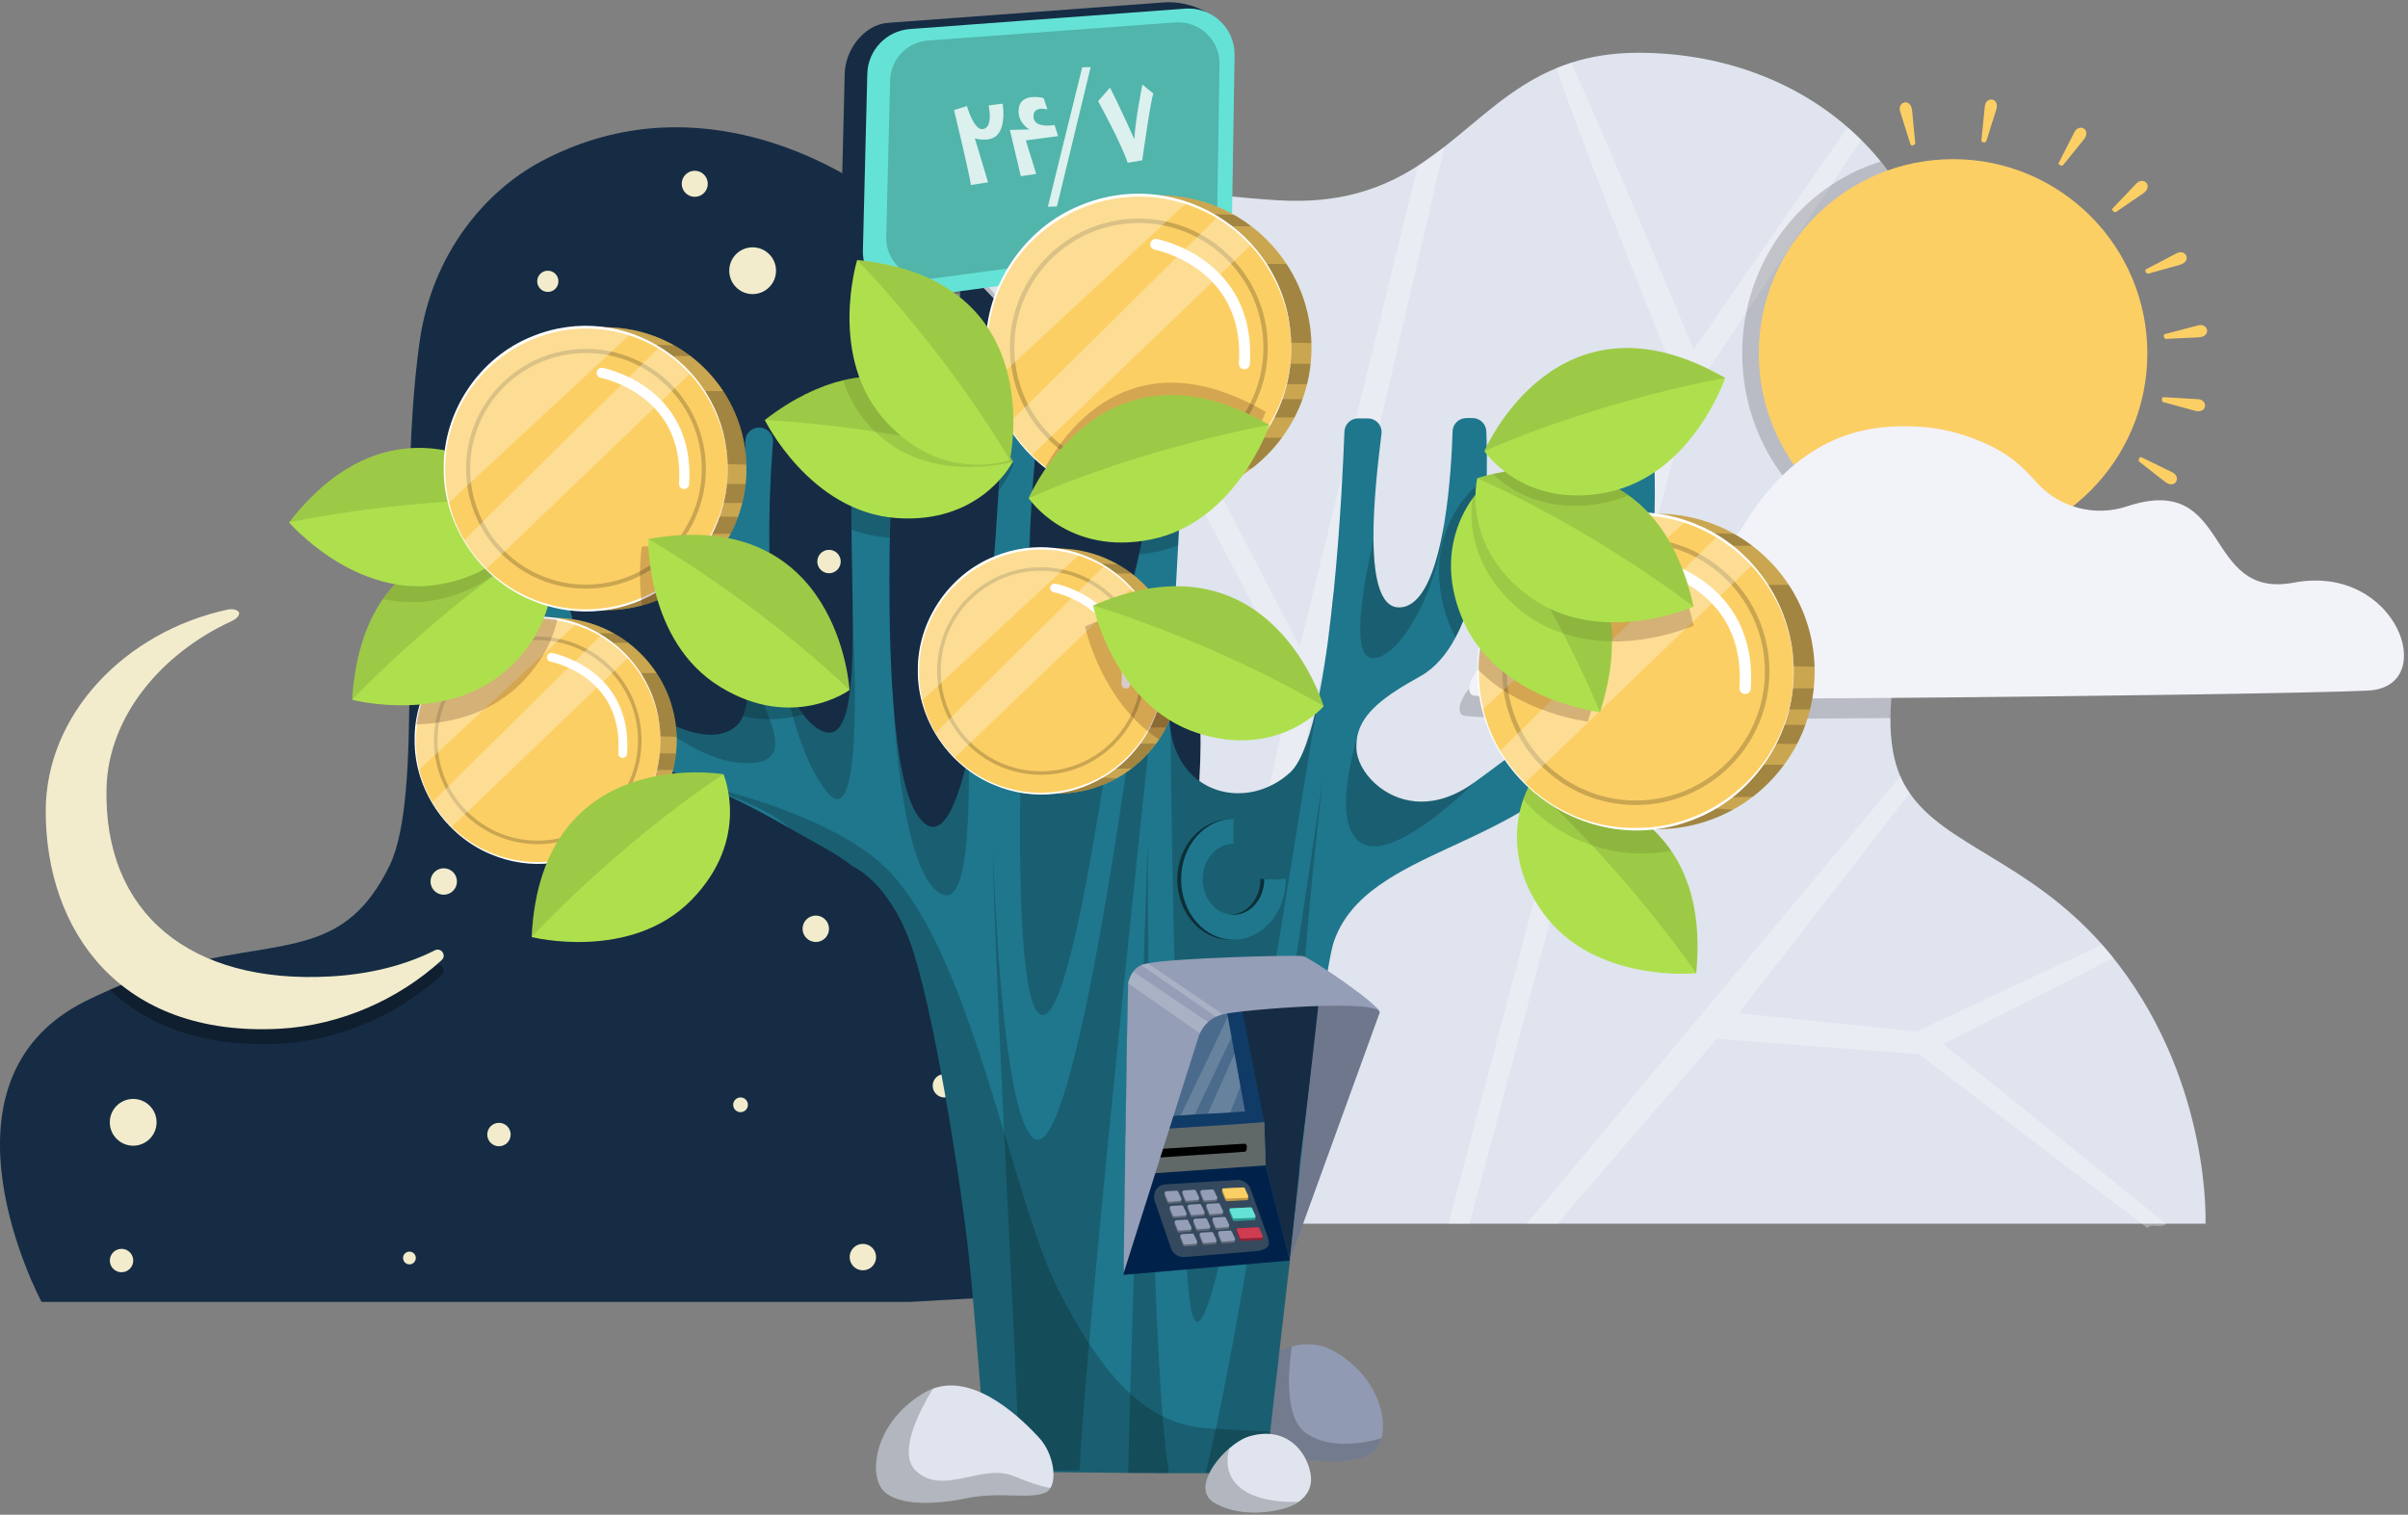 <svg width="550" height="346" viewBox="0 0 550 346" fill="none" xmlns="http://www.w3.org/2000/svg">
<rect x="0" y="0" width="550" height="346" fill="#808080" stroke="none"/>
<g clip-path="url(#clip0_15454_350653)">
<g clip-path="url(#clip1_15454_350653)">
<path opacity="0.2" d="M448.443 99.374C445.719 124.729 437.445 142.57 436.202 158.628C427.89 158.704 421.832 160.116 417.111 160.097C414.632 159.068 412.365 157.875 410.3 156.569C396.54 147.887 391.812 134.51 391.812 134.51C391.812 134.51 401.392 99.424 431.399 97.49C435.819 97.202 439.679 97.434 443.113 98.043C443.659 98.143 444.187 98.244 444.708 98.357C444.972 98.413 445.229 98.47 445.486 98.533C445.995 98.652 446.497 98.784 446.987 98.928C447.483 99.066 447.966 99.217 448.443 99.368V99.374Z" fill="#231F20"/>
<path d="M503.755 279.52H62.18C62.18 279.52 77.572 284.567 80.435 259.155C81.044 253.769 90.247 244.735 94.641 240.68C113.907 222.87 127.354 219.047 142.295 209.128C146.808 206.121 108.998 167.709 110.831 162.649C118.71 140.853 128.616 61.592 169.565 45.747C178.787 42.181 187.908 40.078 196.986 39.005C209.302 37.548 221.531 37.962 233.848 39.136C236.164 39.356 238.487 39.601 240.803 39.865C257.471 41.773 274.332 44.654 291.753 45.74C306.122 46.638 315.809 43.035 323.85 37.881C325.972 36.519 327.981 35.05 329.927 33.518C338.113 27.121 345.257 19.782 355.508 15.558C356.607 15.112 357.731 14.698 358.905 14.315C363.324 12.896 368.327 12.055 374.178 12.055C392.578 12.055 409.433 18.106 422.001 29.061C423.062 29.984 424.098 30.944 425.102 31.942C426.678 33.505 428.172 35.156 429.572 36.889C438.788 48.233 444.306 63.111 444.306 80.738C444.306 88.686 443.741 96.093 442.862 103.03C441.788 111.436 440.25 119.145 438.649 126.283C435.366 140.935 431.87 153.176 431.782 163.999C431.757 166.711 431.951 169.328 432.416 171.877C432.78 173.861 433.326 175.65 434.035 177.295C434.632 178.682 435.347 179.956 436.176 181.149C444.444 193.208 463.365 196.805 480.113 215.739C480.973 216.712 481.833 217.729 482.675 218.783C483.101 219.311 483.522 219.844 483.936 220.397C505.073 248.138 503.749 279.494 503.749 279.494L503.755 279.52Z" fill="#DFE4EE"/>
<path opacity="0.3" d="M443.86 238.501L494.74 279.525C493.654 280.724 491.608 279.299 490.465 280.492L438.267 240.798L392.114 237.308L355.703 279.519H348.723L434.048 177.312C434.645 178.7 435.36 179.974 436.189 181.167L397.155 231.432L437.758 235.619L480.126 215.757C480.986 216.73 481.846 217.747 482.687 218.801L443.873 238.494L443.86 238.501Z" fill="white"/>
<path opacity="0.3" d="M385.817 91.035L335.659 279.527H330.825L382.296 85.171C382.534 85.335 364.109 40.562 355.515 15.571C356.614 15.125 357.737 14.711 358.911 14.328C367.725 33.688 386.834 79.835 386.834 79.835C386.834 79.835 407.959 49.15 422.014 29.081C423.075 30.003 424.111 30.964 425.115 31.962L385.824 91.035H385.817Z" fill="white"/>
<path opacity="0.3" d="M329.927 33.522L295.456 181.53L277.609 279.517L276.956 283.108L267.15 285.782L268.494 279.517L295.205 155.239L233.835 39.134C236.151 39.354 238.474 39.599 240.791 39.862L296.881 147.756L323.837 37.879L329.914 33.516L329.927 33.522Z" fill="white"/>
<path opacity="0.2" d="M444.312 80.748C444.312 88.695 443.747 96.103 442.868 103.04C441.794 111.445 440.256 119.154 438.656 126.292C415.855 124.377 397.933 104.703 397.933 80.716C397.933 60.013 411.273 42.529 429.578 36.898C438.794 48.242 444.312 63.12 444.312 80.748Z" fill="#231F20"/>
<path d="M446.095 125.092C470.6 125.092 490.465 105.227 490.465 80.722C490.465 56.217 470.6 36.352 446.095 36.352C421.59 36.352 401.725 56.217 401.725 80.722C401.725 105.227 421.59 125.092 446.095 125.092Z" fill="#FCCF65"/>
<path opacity="0.2" d="M442.868 103.051C439.598 128.708 431.914 147.923 431.788 164.026C382.609 164.421 335.094 164.415 333.976 163.341C329.488 158.991 351.058 141.213 368.792 135.563C379.891 132.022 390.331 134.188 396.351 124.225C402.283 114.413 412.635 103.183 429.246 102.115C433.665 101.827 437.526 102.059 440.96 102.668C441.5 102.768 442.027 102.875 442.554 102.982C442.655 103.007 442.762 103.026 442.862 103.051H442.868Z" fill="#231F20"/>
<path d="M540.937 157.743C520.409 158.798 338.326 160.838 336.129 158.716C331.647 154.366 353.217 136.588 370.951 130.938C382.044 127.403 392.484 129.563 398.51 119.6C404.442 109.788 414.794 98.558 431.405 97.49C435.824 97.202 439.685 97.434 443.119 98.043C443.659 98.143 444.186 98.25 444.713 98.357C444.977 98.413 445.235 98.47 445.492 98.533C446 98.658 446.503 98.79 446.992 98.928C447.488 99.066 447.972 99.217 448.449 99.368C458.361 102.607 461.814 106.524 465.292 110.328C470.477 116.003 478.512 118.081 485.807 115.664C509.951 107.66 502.901 137.065 523.925 133.085C547.51 128.621 557.397 156.883 540.943 157.737L540.937 157.743Z" fill="#F2F2F9"/>
<path opacity="0.2" d="M263.585 279.523H62.18C62.18 279.523 63.153 270.753 66.022 245.341C99.921 230.375 85.011 215.642 97.472 190.098C99.268 186.407 100.373 181.027 101.045 174.423C105.558 171.416 108.998 167.712 110.825 162.652C118.703 140.856 128.61 61.595 169.559 45.75C178.78 42.184 187.902 40.081 196.979 39.008C212.567 50.502 255.368 85.098 260.879 146.958C263.164 172.539 263.529 254.199 263.585 279.523Z" fill="#231F20"/>
<path d="M255.104 294.733L207.858 297.382H9.492C9.492 297.382 -17.509 247.13 19.555 228.667C21.444 227.725 23.284 226.872 25.079 226.093C31.645 223.237 37.615 221.391 43.064 220.073C65.419 214.668 79.023 218.152 88.973 197.743C96.725 181.855 91.584 134.477 94.233 94.326C94.233 94.275 94.233 94.225 94.233 94.181C94.591 88.739 95.1 83.428 95.796 78.355C95.809 78.274 95.822 78.192 95.834 78.111C98.665 57.777 111.039 43.584 123.5 36.923C156.859 19.088 188.448 36.025 200.338 44.607C212.228 53.195 268.03 97.107 273.975 163.712C276.686 194.128 255.098 294.733 255.098 294.733H255.104Z" fill="#152C44"/>
<path d="M108.546 152.849C109.492 152.849 110.26 152.082 110.26 151.136C110.26 150.189 109.492 149.422 108.546 149.422C107.599 149.422 106.832 150.189 106.832 151.136C106.832 152.082 107.599 152.849 108.546 152.849Z" fill="#F2ECCD"/>
<path opacity="0.3" d="M100.894 222.702C91.308 231.472 78.037 237.63 63.837 238.39C46.662 239.313 33.843 234.391 25.079 226.098C31.645 223.242 37.615 221.396 43.065 220.078C51.489 224.924 62.475 227.166 75.463 226.444C84.152 225.96 92.319 224.02 99.337 220.474C100.756 219.758 102.068 221.629 100.894 222.702Z" fill="black"/>
<path d="M99.337 217.072C100.755 216.356 102.067 218.227 100.893 219.3C91.308 228.07 78.043 234.228 63.837 234.988C27.269 236.947 10.445 212.451 10.445 185.3C10.445 163.027 28.676 144.326 51.897 139.26C52.399 139.153 52.92 139.116 53.428 139.21C54.784 139.461 55.067 140.296 53.886 141.282C53.585 141.533 53.24 141.727 52.888 141.891C37.056 149.141 24.733 163.523 24.331 180.021C23.635 208.641 43.503 224.818 75.457 223.042C84.145 222.558 92.312 220.618 99.33 217.072H99.337Z" fill="#F2ECCD"/>
<path d="M171.907 67.177C174.857 67.177 177.249 64.785 177.249 61.834C177.249 58.884 174.857 56.492 171.907 56.492C168.956 56.492 166.564 58.884 166.564 61.834C166.564 64.785 168.956 67.177 171.907 67.177Z" fill="#F2ECCD"/>
<path d="M30.421 261.704C33.372 261.704 35.764 259.312 35.764 256.362C35.764 253.411 33.372 251.02 30.421 251.02C27.471 251.02 25.079 253.411 25.079 256.362C25.079 259.312 27.471 261.704 30.421 261.704Z" fill="#F2ECCD"/>
<path d="M158.686 44.959C160.329 44.959 161.661 43.627 161.661 41.983C161.661 40.34 160.329 39.008 158.686 39.008C157.042 39.008 155.71 40.34 155.71 41.983C155.71 43.627 157.042 44.959 158.686 44.959Z" fill="#F2ECCD"/>
<path d="M27.759 290.61C29.236 290.61 30.433 289.413 30.433 287.936C30.433 286.459 29.236 285.262 27.759 285.262C26.282 285.262 25.085 286.459 25.085 287.936C25.085 289.413 26.282 290.61 27.759 290.61Z" fill="#F2ECCD"/>
<path d="M113.964 261.829C115.441 261.829 116.639 260.632 116.639 259.155C116.639 257.678 115.441 256.48 113.964 256.48C112.487 256.48 111.29 257.678 111.29 259.155C111.29 260.632 112.487 261.829 113.964 261.829Z" fill="#F2ECCD"/>
<path d="M189.352 130.942C190.829 130.942 192.026 129.745 192.026 128.268C192.026 126.791 190.829 125.594 189.352 125.594C187.875 125.594 186.678 126.791 186.678 128.268C186.678 129.745 187.875 130.942 189.352 130.942Z" fill="#F2ECCD"/>
<path d="M215.706 250.684C217.182 250.684 218.38 249.487 218.38 248.01C218.38 246.533 217.182 245.336 215.706 245.336C214.229 245.336 213.031 246.533 213.031 248.01C213.031 249.487 214.229 250.684 215.706 250.684Z" fill="#F2ECCD"/>
<path d="M101.353 204.375C103.02 204.375 104.372 203.023 104.372 201.355C104.372 199.688 103.02 198.336 101.353 198.336C99.685 198.336 98.333 199.688 98.333 201.355C98.333 203.023 99.685 204.375 101.353 204.375Z" fill="#F2ECCD"/>
<path d="M169.144 254.045C170.073 254.045 170.827 253.291 170.827 252.362C170.827 251.433 170.073 250.68 169.144 250.68C168.215 250.68 167.462 251.433 167.462 252.362C167.462 253.291 168.215 254.045 169.144 254.045Z" fill="#F2ECCD"/>
<path d="M186.332 215.172C188 215.172 189.352 213.82 189.352 212.152C189.352 210.485 188 209.133 186.332 209.133C184.664 209.133 183.312 210.485 183.312 212.152C183.312 213.82 184.664 215.172 186.332 215.172Z" fill="#F2ECCD"/>
<path d="M197.086 290.168C198.754 290.168 200.105 288.816 200.105 287.148C200.105 285.481 198.754 284.129 197.086 284.129C195.418 284.129 194.066 285.481 194.066 287.148C194.066 288.816 195.418 290.168 197.086 290.168Z" fill="#F2ECCD"/>
<path d="M93.518 288.811C94.322 288.811 94.974 288.159 94.974 287.355C94.974 286.55 94.322 285.898 93.518 285.898C92.714 285.898 92.061 286.55 92.061 287.355C92.061 288.159 92.714 288.811 93.518 288.811Z" fill="#F2ECCD"/>
<path d="M125.125 66.682C126.464 66.682 127.548 65.597 127.548 64.259C127.548 62.921 126.464 61.836 125.125 61.836C123.787 61.836 122.702 62.921 122.702 64.259C122.702 65.597 123.787 66.682 125.125 66.682Z" fill="#F2ECCD"/>
<path d="M489.624 44.094C489.624 44.094 488.281 44.998 485.801 46.706L483.34 48.394C482.932 48.677 482.185 47.967 482.524 47.616L487.98 41.903C489.624 40.258 491.815 42.449 489.624 44.094Z" fill="#FCCF65"/>
<path d="M476.033 31.772C476.033 31.772 475.003 33.022 473.114 35.369L471.243 37.692C470.929 38.075 470.013 37.611 470.239 37.177L473.829 30.14C474.934 28.094 477.665 29.569 476.033 31.772Z" fill="#FCCF65"/>
<path d="M455.988 24.958C455.988 24.958 455.486 26.496 454.582 29.372L453.684 32.215C453.533 32.686 452.51 32.586 452.56 32.108L453.345 24.249C453.628 21.939 456.71 22.322 455.988 24.965V24.958Z" fill="#FCCF65"/>
<path d="M436.716 25.074C436.716 25.074 436.86 26.687 437.155 29.681L437.451 32.651C437.501 33.147 436.515 33.454 436.371 32.99L433.998 25.45C433.351 23.215 436.327 22.355 436.71 25.067L436.716 25.074Z" fill="#FCCF65"/>
<path d="M498.036 60.448C498.036 60.448 496.473 60.875 493.579 61.691L490.71 62.501C490.233 62.633 489.756 61.722 490.182 61.503L497.182 57.843C499.266 56.813 500.641 59.594 498.036 60.448Z" fill="#FCCF65"/>
<path d="M502.361 77.045C502.361 77.045 500.742 77.114 497.735 77.265L494.753 77.416C494.257 77.441 493.993 76.443 494.464 76.323L502.104 74.314C504.364 73.775 505.086 76.794 502.355 77.045H502.361Z" fill="#FCCF65"/>
<path d="M501.463 93.865C501.463 93.865 499.906 93.425 497 92.634L494.118 91.849C493.641 91.718 493.698 90.688 494.181 90.719L502.066 91.184C504.382 91.372 504.131 94.467 501.457 93.858L501.463 93.865Z" fill="#FCCF65"/>
<path d="M494.627 110.152C494.627 110.152 493.359 109.148 490.98 107.296L488.626 105.463C488.237 105.161 488.682 104.232 489.122 104.446L496.222 107.917C498.287 108.984 496.862 111.74 494.627 110.146V110.152Z" fill="#FCCF65"/>
<path d="M219.365 63.216L219.089 74.378C218.474 76.186 214.306 76.563 212.623 75.1C212.353 74.868 212.152 74.591 212.033 74.265L212.309 63.047L219.359 63.223L219.365 63.216Z" fill="#7F8C8D"/>
<path d="M207.47 68.013L267.145 59.18C272.299 58.477 276.166 54.12 276.247 48.922L280.227 9.857C280.328 3.673 272.073 0.089 265.908 0.547L202.786 5.224C197.394 5.626 193.075 11.332 192.943 16.737L191.939 57.102C191.775 63.581 201.054 68.885 207.476 68.013H207.47Z" fill="#152C44"/>
<path opacity="0.2" d="M219.366 63.216L219.272 67.102C218.117 67.115 215.851 67.385 214.369 69.193C213.434 70.341 212.856 73.562 212.63 75.1C212.36 74.868 212.159 74.591 212.04 74.265L212.316 63.047L219.366 63.223V63.216Z" fill="black"/>
<path d="M263.071 56.802L262.794 67.964C262.179 69.772 258.011 70.149 256.328 68.686C256.058 68.454 255.858 68.177 255.738 67.851L256.014 56.633L263.064 56.809L263.071 56.802Z" fill="#7F8C8D"/>
<path opacity="0.2" d="M263.07 56.802L262.976 60.688C261.821 60.701 259.555 60.971 258.073 62.779C257.138 63.927 256.56 67.148 256.334 68.686C256.064 68.454 255.863 68.177 255.744 67.851L256.02 56.633L263.07 56.809V56.802Z" fill="black"/>
<path d="M209.032 67.915L272.305 59.302C277.459 58.599 281.326 54.242 281.407 49.045L281.985 12.634C282.085 6.451 276.856 1.517 270.685 1.975L207.84 6.633C202.447 7.035 198.235 11.46 198.097 16.865L197.092 57.231C196.929 63.709 202.61 68.794 209.032 67.921V67.915Z" fill="#65E2D6"/>
<path opacity="0.2" d="M213.132 63.622L269.875 55.995C274.495 55.373 277.961 51.506 278.036 46.892L278.545 14.588C278.632 9.101 273.937 4.725 268.406 5.127L212.046 9.245C207.205 9.597 203.433 13.52 203.313 18.323L202.422 54.137C202.278 59.887 207.375 64.394 213.132 63.622Z" fill="black"/>
<path opacity="0.8" d="M229.014 23.688C228.587 23.7 225.8 24.096 225.8 24.096C225.8 24.096 226.962 29.149 224.476 29.501C222.41 29.796 220.86 24.227 220.86 24.227L217.909 25.144C217.909 25.144 221.249 38.942 221.764 42.257L225.675 41.648L222.668 31.616C222.668 31.616 226.089 32.646 227.822 30.775C229.856 28.565 229.008 23.688 229.008 23.688H229.014Z" fill="white"/>
<path opacity="0.8" d="M238.368 22.39C238.368 22.39 233.421 21.103 232.743 24.474C232.065 27.845 235.084 29.565 235.084 29.565L230.665 29.684L233.164 40.249L236.673 39.728L234.306 32.076L241.676 31.09L240.866 28.548C240.866 28.548 235.769 29.546 236.064 26.313C236.265 24.147 239.24 25.001 239.24 25.001L238.368 22.383V22.39Z" fill="white"/>
<path opacity="0.8" d="M253.541 20.017L250.811 23.106C250.811 23.106 255.895 32.303 257.578 37.187L260.892 36.615C260.892 36.615 262.933 22.032 263.454 21.398L260.924 19.32C260.924 19.32 259.248 27.758 259.097 31.806C259.097 31.806 255.795 24.399 253.529 20.023L253.541 20.017Z" fill="white"/>
<path opacity="0.8" d="M247.182 15.378L249.116 15.328L241.407 47.168L239.335 47.225L247.182 15.378Z" fill="white"/>
<path d="M315.532 328.521C315.407 328.998 315.244 329.437 315.049 329.845C312.676 334.736 302.789 334.39 295.337 332.821C290.698 331.848 286.411 332.143 282.952 332.2C280.572 332.237 278.582 332.156 277.132 331.478C276.693 331.27 276.341 330.938 276.071 330.511C274.759 328.458 275.28 324.196 277.22 320.919C277.628 320.228 278.093 319.588 278.614 319.017C281.144 316.267 287.779 309.462 295.055 307.56C297.635 306.888 300.29 306.825 302.87 307.78C303.486 308.006 304.101 308.294 304.71 308.64C314.176 314.089 316.97 323.267 315.532 328.521Z" fill="#909AB2"/>
<path opacity="0.2" d="M315.532 328.52C315.407 328.997 315.244 329.436 315.049 329.844C312.676 334.734 302.789 334.389 295.337 332.82C290.698 331.847 286.411 332.142 282.952 332.198C280.572 332.236 278.582 332.154 277.132 331.476C276.693 331.269 276.341 330.937 276.071 330.51C274.759 328.457 275.28 324.194 277.22 320.917C277.628 320.227 278.093 319.587 278.614 319.015C281.144 316.266 287.779 309.461 295.055 307.559C294.038 314.627 293.661 324.358 298.508 327.509C303.975 331.062 311.446 329.706 315.532 328.526V328.52Z" fill="black"/>
<path d="M365.434 169.118C348.704 194.216 312.043 193.337 304.635 215.171C303.191 219.427 299.983 243.175 296.895 268.568C296.895 268.568 296.895 268.6 296.882 268.669C296.882 268.7 296.876 268.731 296.87 268.763C296.857 268.895 296.838 269.02 296.826 269.152C296.819 269.227 296.807 269.315 296.794 269.409C296.782 269.51 296.769 269.61 296.763 269.711C296.75 269.811 296.738 269.924 296.725 270.043C294.082 291.808 291.521 314.508 290.115 326.956C289.901 328.852 289.713 330.51 289.562 331.897V331.903C289.537 332.117 289.518 332.324 289.493 332.518C289.481 332.619 289.468 332.713 289.462 332.807C289.437 333.008 289.418 333.196 289.399 333.378C289.368 333.674 289.336 333.943 289.305 334.195C289.292 334.333 289.274 334.465 289.261 334.59C289.261 334.615 289.255 334.634 289.255 334.653C289.236 334.816 289.217 334.973 289.198 335.111C289.173 335.343 289.148 335.532 289.135 335.676C289.129 335.745 289.123 335.808 289.11 335.871C289.11 335.902 289.104 335.933 289.098 335.952V335.965C289.098 335.965 289.092 336.015 289.092 336.028C289.092 336.053 289.092 336.059 289.092 336.059C289.06 336.354 283.354 336.473 275.35 336.498C272.77 336.505 269.945 336.498 266.994 336.492C263.994 336.486 260.855 336.467 257.71 336.442C243.535 336.342 229.121 336.134 225.392 336.072C224.413 322.801 222.674 300.17 221.394 287.822C219.504 269.635 213 229.094 207.865 215.164C202.805 201.448 195.015 197.976 194.77 197.876H194.764C190.796 194.718 186.276 192.621 180.419 189.225C173.407 185.151 166.339 181.661 161.712 179.758C161.574 179.702 161.436 179.645 161.291 179.589C161.285 179.589 161.279 179.589 161.266 179.583C161.254 179.576 161.254 179.583 161.254 179.583C152.176 175.929 141.517 171.007 130.625 160.197C112.709 142.419 119.978 111.194 122.445 102.575C122.828 101.231 124.053 100.315 125.446 100.315H127.405C129.307 100.315 130.77 101.997 130.5 103.881C129.156 113.234 126.425 138.489 134.116 148.741C135.635 150.762 137.242 152.664 138.912 154.428C138.912 154.428 138.912 154.428 138.924 154.441C149.64 165.766 162.673 171.246 168.41 165.596C168.931 165.081 169.358 164.41 169.703 163.619C170.827 161.013 171.047 157.046 170.796 152.733C170.344 144.886 168.322 135.878 167.318 131.76C167.004 130.485 165.937 129.531 164.631 129.399C163.351 129.267 161.599 128.96 159.653 128.269C153.501 126.085 145.466 120.071 144.762 103.579C144.687 101.796 146.106 100.309 147.889 100.309C148.711 100.309 149.458 100.623 150.017 101.144C150.576 101.665 150.946 102.393 151.002 103.209C151.473 109.6 153.771 124.082 164.97 121.006C169.616 119.732 170.212 106.831 170.237 100.773C170.243 99.053 171.643 97.666 173.357 97.666H173.439C175.259 97.666 176.697 99.216 176.552 101.037C176.508 101.57 176.465 102.167 176.421 102.813C176.32 104.22 176.207 105.871 176.107 107.716C175.749 114.345 175.485 123.454 175.987 132.595C176.239 137.127 176.672 141.672 177.375 145.916C177.375 145.928 177.381 145.947 177.381 145.972C177.387 146.004 177.394 146.048 177.394 146.085C177.394 146.098 177.394 146.11 177.4 146.123C178.574 153.085 180.463 159.231 183.445 163.223C184.199 164.234 185.021 165.106 185.919 165.822C193.59 171.911 194.814 159.237 194.789 142.676C194.776 135.771 194.55 128.188 194.481 121.006C194.387 111.809 194.563 103.272 195.787 97.678C196.057 96.435 199.083 96.699 201.424 97.101C202.981 97.371 204.092 98.758 204.017 100.34C203.804 104.414 203.421 112.789 203.245 122.833C203.031 135.03 203.113 149.689 204.155 162.074C204.155 162.074 204.155 162.099 204.155 162.15C205.078 173.073 206.754 182.232 209.642 186.369C214.03 192.653 218.054 186.984 221.35 171.836V171.83C224.225 158.609 226.554 138.157 228.079 112.129C228.255 109.122 228.418 106.04 228.575 102.883C228.607 102.148 228.65 101.407 228.682 100.667C228.757 99.003 230.132 97.685 231.802 97.685H233.666C235.524 97.685 236.975 99.292 236.774 101.144C236.347 105.067 235.694 111.897 235.368 119.349C235.368 119.349 235.361 119.43 235.349 119.6C235.349 119.625 235.349 119.65 235.349 119.675C235.324 120.328 235.292 120.993 235.273 121.659C235.261 122.098 235.242 122.538 235.236 122.983C235.236 123.034 235.236 123.084 235.236 123.134C235.204 124.333 235.179 125.538 235.173 126.744C235.148 130.385 235.236 133.994 235.499 137.322C235.512 137.447 235.518 137.566 235.531 137.686C235.55 137.918 235.575 138.144 235.594 138.37C235.631 138.797 235.675 139.217 235.725 139.632C235.769 140.046 235.82 140.454 235.87 140.856C235.889 140.988 235.901 141.12 235.926 141.251C236.002 141.779 236.077 142.3 236.165 142.808C236.209 143.059 236.253 143.304 236.297 143.549C236.422 144.196 236.548 144.823 236.692 145.426C236.73 145.577 236.767 145.734 236.805 145.884C236.849 146.073 236.899 146.261 236.956 146.443C237 146.594 237.037 146.751 237.088 146.901C237.106 146.964 237.125 147.033 237.144 147.096C237.201 147.272 237.257 147.447 237.314 147.617C237.376 147.818 237.445 148.012 237.521 148.213C237.59 148.408 237.665 148.59 237.734 148.772C237.784 148.898 237.835 149.011 237.885 149.13C237.985 149.368 238.098 149.594 238.205 149.82C238.287 149.984 238.375 150.147 238.456 150.297C238.544 150.454 238.632 150.605 238.726 150.743C238.908 151.032 239.096 151.296 239.297 151.547C245.512 159.18 255.431 147.096 260.114 126.863C260.114 126.851 260.114 126.838 260.12 126.825C260.133 126.781 260.139 126.731 260.152 126.687C262.035 118.495 263.058 108.978 262.631 98.903C262.556 97.151 263.912 95.676 265.67 95.626L267.258 95.582C269.078 95.538 270.554 97.051 270.46 98.871C270.196 103.899 269.662 113.912 269.091 124.597C268.444 136.738 267.748 149.751 267.333 157.259V157.291C267.252 158.804 267.176 160.091 267.12 161.101C267.001 163.173 267.095 165.088 267.358 166.839V166.852C267.358 166.852 267.358 166.864 267.358 166.87C269.687 181.943 285.225 185.132 294.685 176.456C297.409 173.958 299.556 167.373 301.251 158.961C301.264 158.898 301.27 158.841 301.283 158.785C302.061 154.937 302.727 150.706 303.323 146.317C303.323 146.311 303.323 146.299 303.323 146.292C303.813 142.632 304.246 138.866 304.622 135.112C306.167 119.857 306.838 104.866 307.077 98.582C307.14 96.887 308.546 95.55 310.241 95.575C310.9 95.582 311.635 95.588 312.413 95.582C314.303 95.569 315.772 97.22 315.539 99.091C314.742 105.513 313.618 115.212 313.706 123.41C313.8 132.588 315.414 139.889 320.699 138.621C325.627 137.435 328.371 128.677 329.909 119.361C329.909 119.349 329.909 119.336 329.909 119.33C331.227 111.313 331.641 102.895 331.779 98.526C331.83 96.843 333.211 95.5 334.899 95.5H336.362C338.038 95.5 339.413 96.825 339.482 98.501C339.608 101.445 339.714 106.31 339.482 112.01C339.049 122.701 337.429 136.317 332.445 145.633C330.38 149.507 327.73 152.633 324.353 154.504C316.211 159.005 311.214 162.752 310.059 167.982C310.059 168.007 310.046 168.032 310.04 168.063C309.827 169.068 309.758 170.11 309.827 171.233C309.833 171.328 309.839 171.428 309.852 171.522C309.852 171.585 309.864 171.641 309.871 171.704C309.877 171.78 309.889 171.861 309.902 171.943C310.329 174.579 312.225 177.637 315.163 179.884C315.175 179.897 315.188 179.909 315.207 179.915C320.134 183.663 327.994 185.151 336.858 178.647C336.864 178.641 336.871 178.635 336.877 178.635C339.664 176.588 352.841 167.052 355.208 163.901C363.657 152.633 365.641 145.652 366.539 133.649C367.179 125.074 367.593 112.406 368.177 102.066C368.259 100.56 369.075 97.804 370.575 97.616L374.637 97.911C376.432 97.691 377.537 99.028 377.644 100.83C378.278 111.734 379.446 148.163 365.434 169.168V169.118Z" fill="#1F778D"/>
<path opacity="0.2" d="M170.494 174.333C155.472 174.188 139.414 155.029 138.918 154.426C149.634 165.751 162.666 171.231 168.404 165.582C170.639 163.384 171.116 158.35 170.79 152.719C175.611 164.044 182.265 174.446 170.501 174.333H170.494Z" fill="black"/>
<path opacity="0.2" d="M189.22 181.272C181.241 172.169 177.864 149.375 177.399 146.11C178.868 154.83 181.474 162.275 185.918 165.81C193.589 171.899 194.814 159.224 194.788 142.664C194.788 142.664 197.67 190.914 189.22 181.272Z" fill="black"/>
<path opacity="0.2" d="M214.463 203.9C206.107 198.464 204.23 164.929 204.143 162.129C205.065 173.052 206.742 182.211 209.629 186.348C214.017 192.632 218.041 186.963 221.337 171.815C221.387 191.445 220.584 207.893 214.457 203.907L214.463 203.9Z" fill="black"/>
<path opacity="0.2" d="M260.108 126.829C256.329 145.724 245.958 234.879 237.766 231.785C228.927 228.445 234.941 124.814 235.343 119.578C234.809 132.202 235.217 146.522 239.291 151.512C245.506 159.146 255.425 147.062 260.108 126.829Z" fill="black"/>
<path opacity="0.2" d="M301.252 158.928C293.467 204.039 275.557 328.418 271.715 296.854C268.941 274.01 267.472 188.119 267.353 166.832C269.682 181.904 285.219 185.093 294.679 176.418C297.404 173.919 299.551 167.334 301.245 158.922L301.252 158.928Z" fill="black"/>
<path opacity="0.2" d="M303.323 146.255C303.813 142.595 304.246 138.828 304.623 135.074C304.704 136.317 304.227 140.341 303.323 146.255Z" fill="black"/>
<path opacity="0.2" d="M329.903 119.32C328.108 137.877 317.731 152.24 312.69 150.144C307.649 148.047 313.707 123.376 313.707 123.376C313.801 132.554 315.414 139.854 320.7 138.586C325.628 137.4 328.371 128.643 329.909 119.327L329.903 119.32Z" fill="black"/>
<path opacity="0.2" d="M336.858 178.597C328.497 186.915 316.13 196.338 310.681 192.421C304.579 188.033 308.709 173.004 310.034 168.02C309.821 169.018 309.752 170.066 309.821 171.19C309.827 171.284 309.833 171.384 309.846 171.479C309.846 171.535 309.858 171.598 309.865 171.661C309.871 171.736 309.883 171.818 309.896 171.899C310.317 174.624 312.187 177.712 315.157 179.84C315.169 179.853 315.182 179.865 315.201 179.872C320.128 183.619 327.988 185.107 336.852 178.604L336.858 178.597Z" fill="black"/>
<path opacity="0.2" d="M263.504 160.152C263.504 160.152 248.13 302.567 246.592 335.87H232.75C232.355 311.55 227.42 229.928 226.768 193.543C227.741 219.426 230.157 255.491 236.109 259.998C245.506 267.117 259.091 162.663 259.091 162.663L263.498 160.152H263.504Z" fill="black"/>
<path opacity="0.2" d="M266.975 336.494C263.974 336.487 260.836 336.469 257.69 336.443C257.772 332.288 257.929 325.997 258.149 318.326C259.329 276.184 262.122 192.422 262.122 192.422C262.122 192.422 262.286 282.719 265.55 323.499C265.977 328.753 266.448 333.185 266.975 336.494Z" fill="black"/>
<path opacity="0.2" d="M296.888 268.568C296.888 268.568 296.888 268.599 296.875 268.669C296.875 268.7 296.869 268.731 296.863 268.763C296.85 268.895 296.832 269.02 296.819 269.152C296.813 269.227 296.8 269.315 296.788 269.409C296.775 269.51 296.762 269.61 296.756 269.711C295.99 276.359 292.048 310.383 290.127 326.963C289.907 328.865 289.713 330.528 289.549 331.903V331.909C289.524 332.123 289.506 332.33 289.48 332.525C289.468 332.625 289.455 332.719 289.449 332.813C289.424 333.014 289.405 333.203 289.386 333.385C289.355 333.68 289.323 333.95 289.292 334.201C289.273 334.339 289.261 334.471 289.248 334.596C289.248 334.621 289.242 334.64 289.242 334.659C289.223 334.822 289.204 334.979 289.185 335.117C289.16 335.35 289.135 335.538 289.123 335.682C289.11 335.758 289.104 335.82 289.097 335.877C289.097 335.908 289.091 335.94 289.085 335.959V335.971C289.085 335.971 289.085 336.015 289.079 336.034C289.079 336.059 289.079 336.065 289.079 336.065C289.047 336.36 283.341 336.48 275.337 336.505C276.078 333.648 276.862 330.24 277.697 326.379C287.082 282.686 301.54 181.591 302.299 176.789C301.772 180.957 293.862 248.486 296.901 268.574L296.888 268.568Z" fill="black"/>
<path opacity="0.2" d="M290.128 326.957C289.908 328.859 289.713 330.523 289.55 331.898V331.904C289.525 332.118 289.506 332.325 289.481 332.519C289.469 332.62 289.456 332.714 289.45 332.808C289.425 333.009 289.406 333.197 289.387 333.379C289.356 333.674 289.324 333.944 289.293 334.195C289.28 334.334 289.261 334.465 289.249 334.591C289.249 334.616 289.243 334.635 289.243 334.654C289.224 334.817 289.205 334.974 289.186 335.112C289.161 335.344 289.136 335.533 289.123 335.677C289.117 335.746 289.111 335.809 289.098 335.872C289.098 335.903 289.092 335.934 289.086 335.953V335.966C289.086 335.966 289.079 336.016 289.079 336.029C289.079 336.054 289.079 336.06 289.079 336.06C289.048 336.355 283.342 336.474 275.338 336.499C272.758 336.506 269.933 336.499 266.982 336.493C263.981 336.487 260.843 336.468 257.697 336.443C243.523 336.342 229.109 336.135 225.38 336.072C224.401 322.802 222.662 300.171 221.381 287.823C219.492 269.636 212.988 229.095 207.853 215.165C202.793 201.449 195.003 197.977 194.758 197.877H194.752C190.784 194.719 186.264 192.622 180.407 189.226C175.875 185.045 169.359 182.829 161.7 179.759C161.562 179.703 161.424 179.646 161.279 179.59C162.541 179.897 187.984 185.572 201.123 197.117C213.798 208.247 222.216 234.952 229.348 258.65C233.648 272.932 237.483 286.128 241.507 294.157C243.968 299.06 246.373 303.297 248.758 306.925C251.897 311.715 255.004 315.463 258.143 318.332C260.579 320.56 263.033 322.255 265.545 323.505C268.621 325.03 271.772 325.878 275.061 326.191C275.595 326.242 276.518 326.311 277.679 326.386C281.019 326.6 286.336 326.869 290.096 326.97H290.115L290.128 326.957Z" fill="black"/>
<path opacity="0.2" d="M337.16 111.039C337.16 111.039 338.038 111.334 339.482 111.968C339.049 122.659 337.429 136.275 332.445 145.591C331.472 143.802 330.65 141.856 330.041 139.747C325.772 125.019 332.583 115.722 335.716 112.414C336.576 111.504 337.153 111.045 337.153 111.045L337.16 111.039Z" fill="black"/>
<path opacity="0.2" d="M231.525 105.961C231.525 105.961 231.507 106.017 231.469 106.111C231.243 106.745 230.276 109.231 228.066 112.106C228.242 109.099 228.405 106.017 228.562 102.859C230.477 104.674 231.525 105.961 231.525 105.961Z" fill="black"/>
<path d="M126.57 197.113C142.032 197.113 154.562 184.583 154.562 169.121C154.562 153.659 142.032 141.129 126.57 141.129C111.108 141.129 98.578 153.659 98.578 169.121C98.578 184.583 111.108 197.113 126.57 197.113Z" fill="#FCCF65"/>
<path opacity="0.2" d="M154.562 169.121C154.562 170.132 154.505 171.13 154.405 172.115C154.267 173.396 154.047 174.651 153.739 175.869C153.507 176.805 153.231 177.721 152.904 178.619C152.484 179.774 151.994 180.898 151.435 181.977C150.764 183.277 149.992 184.52 149.132 185.688C147.562 187.822 145.685 189.737 143.582 191.35C142.477 192.204 141.303 192.97 140.079 193.648C136.074 195.857 131.473 197.113 126.576 197.113C124.73 197.113 122.929 196.931 121.183 196.592C108.302 194.081 98.584 182.731 98.584 169.121C98.584 153.659 111.114 141.129 126.576 141.129C131.579 141.129 136.275 142.441 140.337 144.739C141.441 145.36 142.496 146.057 143.494 146.823C146.03 148.744 148.228 151.092 149.973 153.753C152.735 157.953 154.398 162.937 154.549 168.305C154.555 168.575 154.562 168.838 154.562 169.115V169.121Z" fill="black"/>
<path opacity="0.2" d="M147.593 172.114H154.405C154.267 173.395 154.047 174.65 153.739 175.868H145.641L142.283 179.923L146.124 178.555L152.898 178.618C152.477 179.773 151.988 180.896 151.429 181.976H144.367L141.73 185.686H149.125C147.556 187.821 145.679 189.735 143.576 191.349L136.457 191.543L134.894 193.301L140.067 193.64C136.061 195.85 131.46 197.105 126.563 197.105C124.718 197.105 122.916 196.923 121.171 196.584L123.663 143.695L130.204 143.406L134.103 144.48L140.318 144.737C141.423 145.359 142.477 146.055 143.475 146.821H137.518L143.45 153.752H149.954C152.716 157.952 154.38 162.936 154.53 168.303L147.575 168.102V172.108H147.581L147.593 172.114Z" fill="black"/>
<path d="M150.815 169.121C150.815 184.576 138.284 197.113 122.823 197.113C115.12 197.113 108.145 194.005 103.086 188.971C101.384 187.276 99.897 185.367 98.679 183.283C97.335 180.998 96.306 178.512 95.659 175.869C95.126 173.71 94.837 171.45 94.837 169.121C94.837 153.659 107.367 141.129 122.823 141.129C125.874 141.129 128.818 141.619 131.574 142.523C133.582 143.182 135.491 144.061 137.267 145.134C139.571 146.528 141.656 148.241 143.463 150.213C148.027 155.191 150.808 161.826 150.808 169.115L150.815 169.121Z" fill="#FCCF65"/>
<path d="M150.846 169.121C150.921 189.103 130.569 202.958 112.062 195.111C101.799 190.867 94.617 180.251 94.705 169.115C94.516 157.947 101.66 147.193 112.019 143.006C130.556 135.285 150.927 149.102 150.846 169.115V169.121ZM150.795 169.121C150.908 158.066 143.695 147.545 133.457 143.477C115.233 135.988 95.075 149.409 94.981 169.121C94.893 189.04 115.139 202.336 133.463 194.784C143.695 190.697 150.915 180.189 150.802 169.121H150.795Z" fill="white"/>
<path opacity="0.2" fill-rule="evenodd" clip-rule="evenodd" d="M99.115 169.122C99.115 156.029 109.73 145.414 122.823 145.414C135.916 145.414 146.53 156.029 146.53 169.122C146.53 182.214 135.916 192.829 122.823 192.829C109.73 192.829 99.115 182.214 99.115 169.122ZM122.823 146.224C110.177 146.224 99.925 156.476 99.925 169.122C99.925 181.767 110.177 192.019 122.823 192.019C135.468 192.019 145.72 181.767 145.72 169.122C145.72 156.476 135.468 146.224 122.823 146.224Z" fill="black"/>
<path opacity="0.3" d="M131.573 142.523L124.203 149.365L110.643 161.952L95.652 175.869C95.119 173.71 94.83 171.45 94.83 169.121C94.83 167.878 94.912 166.66 95.069 165.461C96.864 151.726 108.603 141.129 122.822 141.129C124.348 141.129 125.842 141.254 127.298 141.487C128.761 141.719 130.186 142.071 131.567 142.523H131.573Z" fill="white"/>
<path opacity="0.3" d="M143.469 150.219L103.091 188.971C101.39 187.276 99.902 185.368 98.685 183.284L137.273 145.141C139.577 146.534 141.661 148.248 143.469 150.219Z" fill="white"/>
<path fill-rule="evenodd" clip-rule="evenodd" d="M124.955 149.959C125.059 149.413 125.584 149.055 126.13 149.158L125.943 150.146C126.13 149.158 126.13 149.158 126.131 149.159L126.133 149.159L126.137 149.16L126.151 149.162L126.197 149.172C126.235 149.18 126.29 149.191 126.36 149.207C126.5 149.239 126.701 149.287 126.952 149.354C127.456 149.488 128.166 149.7 129.012 150.014C130.699 150.64 132.943 151.68 135.153 153.333C139.61 156.667 143.877 162.471 143.23 172.184C143.193 172.738 142.714 173.157 142.16 173.12C141.606 173.083 141.187 172.605 141.224 172.051C141.82 163.114 137.944 157.931 133.949 154.942C131.932 153.434 129.872 152.477 128.312 151.898C127.534 151.609 126.885 151.416 126.434 151.296C126.209 151.236 126.034 151.194 125.918 151.168C125.86 151.155 125.817 151.146 125.789 151.14L125.76 151.134L125.756 151.133L125.755 151.133C125.21 151.029 124.852 150.504 124.955 149.959Z" fill="white"/>
<path opacity="0.2" d="M127.305 141.495C126.758 143.974 125.792 146.642 124.203 149.373C122.904 151.608 121.178 153.893 118.924 156.147C116.381 158.689 113.563 160.572 110.65 161.96C105.408 164.452 99.865 165.324 95.075 165.469C96.871 151.733 108.61 141.137 122.829 141.137C124.354 141.137 125.848 141.262 127.305 141.495Z" fill="#330000"/>
<path d="M124.699 123.187C124.699 123.187 130.907 137.952 117.09 151.763C103.022 165.825 80.441 159.842 80.441 159.842C83.097 115.566 124.705 123.187 124.705 123.187H124.699Z" fill="#AEE04E"/>
<path opacity="0.1" d="M124.699 123.186C99.651 139.408 80.436 159.842 80.436 159.842C81.044 149.678 83.706 142.252 87.448 136.84C96.669 123.488 112.439 122.383 120.167 122.741C122.96 122.866 124.699 123.186 124.699 123.186Z" fill="black"/>
<path opacity="0.1" d="M120.16 122.741C117.542 127.593 112.413 133.444 102.476 136.363C97.196 137.914 92.086 137.807 87.447 136.84C96.669 123.488 112.439 122.383 120.166 122.741H120.16Z" fill="black"/>
<path d="M123.255 114.167C123.255 114.167 120.015 129.855 100.806 133.415C81.245 137.043 66.022 119.328 66.022 119.328C93.279 84.33 123.261 114.167 123.261 114.167H123.255Z" fill="#AEE04E"/>
<path opacity="0.1" d="M123.255 114.167C93.424 113.358 66.016 119.328 66.016 119.328C93.273 84.33 123.255 114.167 123.255 114.167Z" fill="black"/>
<path d="M387.418 222.307C387.418 222.307 364.178 224.673 352.489 208.571C344.504 197.567 346.168 187.635 347.913 182.607C348.679 180.41 349.463 179.154 349.463 179.154C349.463 179.154 370.952 178.646 381.724 194.352C386.062 200.674 388.667 209.632 387.418 222.307Z" fill="#AEE04E"/>
<path opacity="0.1" d="M349.457 179.147C371.642 199.103 387.412 222.305 387.412 222.305C388.41 212.173 386.947 204.42 384.103 198.488C377.097 183.849 361.692 180.283 354.008 179.417C351.234 179.103 349.457 179.147 349.457 179.147Z" fill="black"/>
<path d="M264.771 114.158C283.981 114.158 299.549 98.589 299.549 79.38C299.549 60.17 283.981 44.602 264.771 44.602C245.562 44.602 229.993 60.17 229.993 79.38C229.993 98.589 245.562 114.158 264.771 114.158Z" fill="#FCCF65"/>
<path opacity="0.2" d="M299.549 79.386C299.549 80.641 299.487 81.884 299.348 83.109C299.179 84.697 298.903 86.26 298.526 87.773C298.237 88.941 297.892 90.077 297.49 91.188C296.976 92.626 296.36 94.019 295.67 95.362C294.835 96.976 293.874 98.52 292.801 99.97C290.849 102.626 288.52 104.999 285.902 107.001C284.527 108.062 283.071 109.01 281.545 109.851C276.573 112.601 270.854 114.158 264.771 114.158C262.48 114.158 260.239 113.938 258.073 113.511C242.071 110.391 229.993 96.292 229.993 79.38C229.993 60.17 245.562 44.602 264.771 44.602C270.986 44.602 276.824 46.227 281.872 49.09C283.24 49.862 284.552 50.728 285.795 51.683C288.946 54.075 291.671 56.987 293.849 60.296C297.283 65.512 299.348 71.708 299.537 78.382C299.543 78.714 299.549 79.047 299.549 79.386Z" fill="black"/>
<path opacity="0.2" d="M290.886 83.107H299.349C299.179 84.695 298.903 86.258 298.526 87.771H288.463L284.295 92.812L289.066 91.117L297.484 91.193C296.969 92.63 296.354 94.024 295.664 95.367H286.881L283.604 99.975H292.788C290.836 102.63 288.507 105.003 285.889 107.006L277.05 107.251L275.111 109.435L281.533 109.856C276.561 112.606 270.842 114.162 264.759 114.162C262.467 114.162 260.226 113.943 258.061 113.516L261.162 47.802L269.291 47.438L274.138 48.775L281.865 49.095C283.234 49.867 284.546 50.733 285.789 51.688H278.388L285.751 60.3H293.837C297.271 65.517 299.336 71.713 299.524 78.386L290.88 78.135V83.107H290.886Z" fill="black"/>
<path d="M294.892 79.386C294.892 89.913 290.209 99.355 282.82 105.733C276.724 110.988 268.789 114.164 260.114 114.164C252.041 114.164 244.608 111.408 238.707 106.794C237.615 105.94 236.579 105.024 235.599 104.044C233.484 101.935 231.638 99.569 230.119 96.976C228.449 94.138 227.175 91.043 226.359 87.767C225.693 85.08 225.342 82.274 225.342 79.38C225.342 60.17 240.91 44.602 260.114 44.602C263.912 44.602 267.565 45.211 270.98 46.334C273.472 47.15 275.852 48.243 278.055 49.58C280.918 51.306 283.517 53.441 285.758 55.889C291.426 62.072 294.892 70.321 294.892 79.38V79.386Z" fill="#FCCF65"/>
<path d="M294.923 79.382C295.086 93.187 286.361 106.564 273.529 111.768C250.697 121.342 225.185 104.022 225.172 79.382C224.94 65.502 233.817 52.15 246.686 46.946C269.725 37.347 295.03 54.517 294.923 79.382ZM294.86 79.382C294.999 65.647 286.034 52.577 273.316 47.517C250.672 38.213 225.624 54.887 225.511 79.376C225.405 104.129 250.559 120.639 273.316 111.26C286.034 106.181 294.999 93.124 294.854 79.376L294.86 79.382Z" fill="white"/>
<path opacity="0.2" fill-rule="evenodd" clip-rule="evenodd" d="M230.668 79.382C230.668 63.117 243.855 49.93 260.12 49.93C276.386 49.93 289.573 63.117 289.573 79.382C289.573 95.647 276.386 108.835 260.12 108.835C243.855 108.835 230.668 95.647 230.668 79.382ZM260.12 50.93C244.407 50.93 231.668 63.669 231.668 79.382C231.668 95.095 244.407 107.835 260.12 107.835C275.833 107.835 288.573 95.095 288.573 79.382C288.573 63.669 275.833 50.93 260.12 50.93Z" fill="black"/>
<path opacity="0.3" d="M270.987 46.34L226.366 87.773C225.7 85.086 225.349 82.28 225.349 79.386C225.349 60.176 240.917 44.602 260.12 44.602C263.918 44.602 267.572 45.211 270.987 46.334V46.34Z" fill="white"/>
<path opacity="0.3" d="M285.765 55.901L235.594 104.051C233.478 101.941 231.632 99.575 230.113 96.982L278.056 49.586C280.918 51.312 283.511 53.44 285.758 55.895L285.765 55.901Z" fill="white"/>
<path fill-rule="evenodd" clip-rule="evenodd" d="M262.758 55.58C262.887 54.902 263.541 54.456 264.219 54.585L263.987 55.813C264.219 54.585 264.22 54.585 264.221 54.585L264.223 54.585L264.228 54.586L264.245 54.59L264.302 54.601C264.35 54.611 264.419 54.626 264.506 54.645C264.68 54.684 264.928 54.744 265.241 54.828C265.867 54.994 266.749 55.258 267.799 55.647C269.896 56.425 272.683 57.717 275.428 59.77C280.966 63.913 286.268 71.122 285.467 83.191C285.421 83.879 284.825 84.401 284.137 84.355C283.448 84.309 282.926 83.714 282.972 83.025C283.709 71.923 278.894 65.485 273.931 61.772C271.426 59.898 268.867 58.71 266.929 57.991C265.962 57.632 265.156 57.392 264.597 57.243C264.317 57.168 264.1 57.117 263.956 57.084C263.884 57.068 263.83 57.056 263.796 57.049L263.76 57.042L263.754 57.041L263.753 57.041C263.075 56.912 262.63 56.258 262.758 55.58Z" fill="white"/>
<path d="M378.447 189.398C398.347 189.398 414.475 173.271 414.475 153.371C414.475 133.471 398.347 117.344 378.447 117.344C358.547 117.344 342.42 133.471 342.42 153.371C342.42 173.271 358.547 189.398 378.447 189.398Z" fill="#FCCF65"/>
<path opacity="0.1" d="M381.718 194.348C379.565 194.75 377.342 194.964 375.07 194.964C365.157 194.964 356.18 190.959 349.67 184.48C349.061 183.877 348.478 183.25 347.919 182.603C348.685 180.406 349.47 179.15 349.47 179.15C349.47 179.15 370.958 178.642 381.73 194.348H381.718Z" fill="black"/>
<path opacity="0.2" d="M414.475 153.371C414.475 154.671 414.406 155.957 414.274 157.226C414.099 158.87 413.816 160.49 413.427 162.059C413.126 163.265 412.774 164.445 412.353 165.6C411.82 167.088 411.186 168.532 410.464 169.919C409.604 171.589 408.599 173.19 407.494 174.696C405.473 177.452 403.062 179.907 400.351 181.985C398.925 183.083 397.419 184.069 395.837 184.935C390.683 187.779 384.757 189.398 378.454 189.398C376.081 189.398 373.758 189.166 371.511 188.727C354.938 185.494 342.427 170.892 342.427 153.371C342.427 133.477 358.56 117.344 378.454 117.344C384.895 117.344 390.94 119.032 396.17 121.995C397.588 122.799 398.944 123.69 400.238 124.676C403.502 127.156 406.327 130.175 408.574 133.603C412.127 139.008 414.268 145.43 414.463 152.335C414.475 152.681 414.475 153.026 414.475 153.371Z" fill="black"/>
<path opacity="0.2" d="M405.504 157.224H414.268C414.092 158.868 413.809 160.488 413.42 162.057H402.999L398.68 167.28L403.627 165.523L412.347 165.598C411.813 167.086 411.179 168.53 410.457 169.917H401.361L397.965 174.694H407.481C405.46 177.45 403.049 179.905 400.337 181.983L391.178 182.234L389.17 184.5L395.824 184.939C390.67 187.783 384.744 189.403 378.441 189.403C376.068 189.403 373.745 189.17 371.498 188.731L374.706 120.65L383.124 120.273L388.14 121.655L396.144 121.987C397.563 122.791 398.919 123.682 400.212 124.668H392.547L400.181 133.595H408.555C412.108 139 414.249 145.422 414.443 152.327L405.491 152.07V157.224H405.504Z" fill="black"/>
<path d="M409.653 153.371C409.653 173.265 393.526 189.398 373.626 189.398C363.714 189.398 354.737 185.393 348.227 178.915C346.036 176.736 344.121 174.276 342.552 171.595C340.819 168.657 339.501 165.456 338.653 162.059C337.969 159.278 337.599 156.366 337.599 153.371C337.599 153.227 337.599 153.089 337.599 152.95C337.737 140.715 343.977 129.943 353.418 123.54C359.181 119.629 366.13 117.344 373.62 117.344C377.549 117.344 381.341 117.978 384.875 119.139C387.462 119.987 389.923 121.117 392.208 122.504C395.171 124.293 397.864 126.497 400.187 129.039C406.056 135.448 409.647 143.992 409.647 153.371H409.653Z" fill="#FCCF65"/>
<path d="M409.691 153.374C409.861 167.675 400.821 181.536 387.525 186.922C363.877 196.841 337.442 178.899 337.429 153.374C337.266 127.542 363.714 109.839 387.544 119.802C400.821 125.219 409.873 139.08 409.691 153.381V153.374ZM409.629 153.374C409.792 133.864 393.074 117.485 373.633 117.68C354.147 117.542 337.725 133.876 337.781 153.368C337.58 173.08 353.921 189.358 373.626 189.126C393.106 189.22 409.76 172.942 409.622 153.368L409.629 153.374Z" fill="white"/>
<path opacity="0.2" fill-rule="evenodd" clip-rule="evenodd" d="M343.118 153.374C343.118 136.52 356.779 122.859 373.633 122.859C390.487 122.859 404.147 136.52 404.147 153.374C404.147 170.228 390.487 183.888 373.633 183.888C356.779 183.888 343.118 170.228 343.118 153.374ZM373.633 123.899C357.353 123.899 344.158 137.094 344.158 153.374C344.158 169.653 357.353 182.848 373.633 182.848C389.912 182.848 403.107 169.653 403.107 153.374C403.107 137.094 389.912 123.899 373.633 123.899Z" fill="black"/>
<path opacity="0.3" d="M384.889 119.139L338.66 162.059C337.97 159.278 337.605 156.366 337.605 153.371C337.605 133.477 353.739 117.344 373.627 117.344C377.556 117.344 381.348 117.972 384.882 119.139H384.889Z" fill="white"/>
<path opacity="0.3" d="M400.199 129.044L348.227 178.926C346.036 176.742 344.121 174.287 342.552 171.607L392.214 122.516C395.177 124.305 397.87 126.508 400.193 129.051L400.199 129.044Z" fill="white"/>
<path fill-rule="evenodd" clip-rule="evenodd" d="M376.371 128.711C376.504 128.008 377.182 127.546 377.885 127.679L377.644 128.951C377.885 127.679 377.885 127.679 377.886 127.679L377.888 127.68L377.894 127.681L377.911 127.684L377.971 127.696C378.02 127.707 378.091 127.722 378.181 127.742C378.362 127.783 378.62 127.844 378.944 127.931C379.592 128.103 380.506 128.376 381.594 128.78C383.767 129.585 386.655 130.923 389.5 133.05C395.237 137.342 400.728 144.812 399.891 157.319C399.843 158.032 399.226 158.572 398.512 158.524C397.799 158.477 397.259 157.859 397.307 157.146C398.077 145.64 393.09 138.97 387.948 135.124C385.353 133.183 382.701 131.953 380.694 131.208C379.692 130.836 378.856 130.588 378.277 130.433C377.987 130.356 377.762 130.302 377.612 130.269C377.538 130.252 377.482 130.24 377.447 130.233L377.409 130.225L377.403 130.224L377.402 130.224C376.7 130.09 376.239 129.413 376.371 128.711Z" fill="white"/>
<path opacity="0.2" d="M365.427 148.689C365.458 153.41 364.642 158.764 362.69 164.822C362.69 164.822 347.642 163.121 337.604 152.958C337.743 140.722 343.983 129.95 353.424 123.547C359.79 128.732 365.345 136.692 365.427 148.695V148.689Z" fill="#330000"/>
<path d="M368.177 146.538C368.208 151.258 367.392 156.613 365.44 162.671C365.44 162.671 342.225 160.047 334.221 141.836C328.057 127.793 333.587 117.686 336.261 113.988C336.996 112.971 337.511 112.438 337.511 112.438C337.511 112.438 367.982 118.307 368.177 146.531V146.538Z" fill="#AEE04E"/>
<path opacity="0.1" d="M337.511 112.436C354.963 136.649 365.44 162.663 365.44 162.663C368.56 152.971 368.78 145.086 367.26 138.683C363.519 122.895 349.225 116.133 341.899 113.66C339.25 112.762 337.511 112.43 337.511 112.43V112.436Z" fill="black"/>
<path opacity="0.2" d="M270.635 95.461C270.635 95.461 269.901 109.335 269.085 124.558C267.503 125.198 265.827 125.713 264.05 126.077C262.701 126.353 261.395 126.542 260.146 126.655C262.23 117.602 263.259 106.936 262.443 95.674L270.635 95.461Z" fill="black"/>
<path opacity="0.2" d="M289.073 94.047C289.073 94.047 287.183 99.653 282.82 105.73C276.724 110.984 268.789 114.16 260.114 114.16C252.041 114.16 244.608 111.405 238.707 106.791C244.47 96.495 259.938 77.204 289.073 94.047Z" fill="#330000"/>
<path d="M234.953 113.796C234.953 113.796 243.842 127.118 262.989 123.207C282.481 119.22 289.939 97.085 289.939 97.085C251.532 74.888 234.953 113.796 234.953 113.796Z" fill="#AEE04E"/>
<path opacity="0.1" d="M234.953 113.797C262.299 101.844 289.945 97.086 289.945 97.086C281.131 91.988 273.466 90.111 266.887 90.249C250.666 90.576 241.049 103.125 237.081 109.766C235.65 112.164 234.953 113.797 234.953 113.797Z" fill="black"/>
<path opacity="0.2" d="M360.041 121.253C366.067 125.648 367.699 137.55 368.177 146.533C378.365 146.634 386.827 142.911 386.827 142.911C385.17 135.346 382.584 129.527 379.445 125.076C364.611 104.04 344.246 109.753 360.041 121.253Z" fill="#330000"/>
<path opacity="0.1" d="M368.177 146.538C361.134 146.343 352.809 144.51 346.067 138.389C336.042 129.293 335.596 119.286 336.262 113.988C336.996 112.971 337.511 112.438 337.511 112.438C337.511 112.438 367.982 118.307 368.177 146.531V146.538Z" fill="black"/>
<path d="M337.417 109.238C337.417 109.238 333.569 124.788 349.363 136.289C365.447 147.996 386.822 138.586 386.822 138.586C377.33 95.252 337.417 109.238 337.417 109.238Z" fill="#AEE04E"/>
<path opacity="0.1" d="M386.821 138.588C386.821 138.588 364.674 121.375 337.41 109.24C337.41 109.24 338.741 108.775 340.976 108.273C341.246 108.217 341.528 108.154 341.823 108.091C348.453 106.735 361.347 105.53 371.956 113.138C373.469 114.224 374.938 115.486 376.331 116.955C380.864 121.72 384.649 128.644 386.821 138.588Z" fill="black"/>
<path opacity="0.1" d="M371.956 113.138C370.248 113.86 368.428 114.432 366.488 114.833C353.186 117.552 344.83 111.952 340.976 108.273C341.246 108.217 341.528 108.154 341.823 108.091C348.452 106.735 361.347 105.53 371.956 113.138Z" fill="black"/>
<path d="M339.049 103.046C339.049 103.046 347.938 116.368 367.085 112.457C386.577 108.47 394.035 86.335 394.035 86.335C355.628 64.138 339.049 103.046 339.049 103.046Z" fill="#AEE04E"/>
<path opacity="0.1" d="M339.049 103.047C366.394 91.094 394.041 86.336 394.041 86.336C385.227 81.238 377.562 79.361 370.983 79.499C354.762 79.826 345.144 92.375 341.177 99.016C339.746 101.414 339.049 103.047 339.049 103.047Z" fill="black"/>
<path d="M138.165 139.41C156.018 139.41 170.495 124.933 170.495 107.08C170.495 89.226 156.018 74.75 138.165 74.75C120.311 74.75 105.835 89.226 105.835 107.08C105.835 124.933 120.311 139.41 138.165 139.41Z" fill="#FCCF65"/>
<path opacity="0.2" d="M170.494 107.081C170.494 108.249 170.431 109.404 170.312 110.54C170.155 112.022 169.898 113.466 169.553 114.878C169.283 115.958 168.962 117.019 168.586 118.055C168.109 119.392 167.537 120.685 166.891 121.934C166.119 123.435 165.221 124.866 164.223 126.222C162.409 128.695 160.249 130.899 157.813 132.763C156.533 133.749 155.183 134.634 153.764 135.412C149.138 137.961 143.827 139.417 138.171 139.417C136.043 139.417 133.958 139.21 131.943 138.815C117.071 135.908 105.841 122.807 105.841 107.088C105.841 89.228 120.311 74.758 138.171 74.758C143.946 74.758 149.37 76.271 154.066 78.932C155.34 79.654 156.558 80.458 157.719 81.337C160.645 83.559 163.181 86.271 165.202 89.347C168.391 94.2 170.312 99.956 170.488 106.159C170.494 106.466 170.5 106.78 170.5 107.088L170.494 107.081Z" fill="black"/>
<path opacity="0.2" d="M170.313 110.54C170.156 112.021 169.898 113.471 169.547 114.878H160.193L156.32 119.561L160.758 117.985L164.273 118.016L168.586 118.054C168.103 119.391 167.538 120.684 166.891 121.934H158.73L156.357 125.273L155.686 126.221H164.223C164.054 126.447 163.884 126.673 163.715 126.893C162.007 129.09 160.023 131.068 157.814 132.756L153.325 132.882L149.59 132.982L147.788 135.01L149.885 135.148L153.758 135.405C151.53 136.636 149.144 137.609 146.627 138.287C143.928 139.021 141.09 139.411 138.159 139.411C137.43 139.411 136.708 139.385 135.993 139.335C134.612 139.247 133.256 139.072 131.925 138.808L134.806 77.714L142.365 77.375L146.866 78.618L149.37 78.725L154.047 78.919C155.322 79.641 156.539 80.445 157.701 81.324H150.82L157.676 89.334H165.19C168.379 94.186 170.3 99.943 170.476 106.145L166.144 106.02L162.44 105.913V110.54H170.306H170.313Z" fill="black"/>
<path d="M166.169 107.086C166.169 108.254 166.107 109.409 165.987 110.539C165.83 112.02 165.573 113.464 165.221 114.877C164.964 115.944 164.644 116.992 164.274 118.015C163.79 119.365 163.219 120.671 162.566 121.933C161.844 123.326 161.022 124.663 160.111 125.925C160.042 126.026 159.973 126.12 159.898 126.214C158.04 128.744 155.824 130.985 153.325 132.875C152.233 133.703 151.084 134.463 149.891 135.147C148.787 135.781 147.644 136.352 146.464 136.855C143.218 138.236 139.697 139.096 136.005 139.334C135.29 139.391 134.568 139.41 133.84 139.41C124.944 139.41 116.89 135.819 111.045 130.006C109.081 128.047 107.367 125.844 105.954 123.433C104.404 120.796 103.217 117.921 102.458 114.877C101.842 112.378 101.51 109.773 101.51 107.08C101.51 89.22 115.98 74.75 133.84 74.75C137.368 74.75 140.764 75.315 143.947 76.357C145.842 76.979 147.663 77.776 149.383 78.724C149.772 78.931 150.143 79.151 150.519 79.377C151.511 79.973 152.472 80.626 153.394 81.329C154.939 82.503 156.376 83.815 157.682 85.246C158.85 86.521 159.917 87.889 160.871 89.339C164.041 94.16 165.956 99.867 166.151 106.019C166.163 106.37 166.169 106.722 166.169 107.08V107.086Z" fill="#FCCF65"/>
<path d="M166.201 107.084C166.295 130.166 142.779 146.168 121.403 137.109C109.545 132.213 101.252 119.946 101.353 107.084C101.139 94.177 109.388 81.766 121.353 76.926C142.773 68.005 166.295 83.969 166.201 107.084ZM166.144 107.084C166.276 94.315 157.939 82.168 146.112 77.466C125.057 68.815 101.773 84.315 101.673 107.084C101.572 130.091 124.957 145.446 146.118 136.727C157.946 132.006 166.282 119.865 166.144 107.084Z" fill="white"/>
<path opacity="0.2" fill-rule="evenodd" clip-rule="evenodd" d="M106.456 107.087C106.456 91.964 118.717 79.703 133.84 79.703C148.962 79.703 161.223 91.964 161.223 107.087C161.223 122.209 148.962 134.47 133.84 134.47C118.717 134.47 106.456 122.209 106.456 107.087ZM133.84 80.633C119.231 80.633 107.386 92.478 107.386 107.087C107.386 121.695 119.231 133.54 133.84 133.54C148.448 133.54 160.293 121.695 160.293 107.087C160.293 92.478 148.448 80.633 133.84 80.633Z" fill="black"/>
<path opacity="0.3" d="M143.947 76.365L102.458 114.884C101.842 112.386 101.51 109.781 101.51 107.088C101.51 89.228 115.98 74.758 133.84 74.758C137.368 74.758 140.764 75.323 143.947 76.371V76.365Z" fill="white"/>
<path opacity="0.3" d="M157.682 85.252L111.045 130.012C109.08 128.053 107.367 125.85 105.954 123.439L150.525 79.383C153.181 80.99 155.598 82.967 157.682 85.246V85.252Z" fill="white"/>
<path fill-rule="evenodd" clip-rule="evenodd" d="M136.297 84.952C136.416 84.323 137.023 83.909 137.653 84.028L137.437 85.168C137.653 84.028 137.653 84.028 137.654 84.029L137.656 84.029L137.661 84.03L137.677 84.033L137.73 84.044C137.774 84.053 137.838 84.067 137.919 84.085C138.08 84.121 138.312 84.177 138.603 84.254C139.184 84.409 140.005 84.654 140.981 85.016C142.93 85.74 145.522 86.94 148.074 88.849C153.223 92.7 158.151 99.402 157.402 110.619C157.359 111.259 156.806 111.742 156.167 111.7C155.528 111.657 155.044 111.104 155.087 110.465C155.776 100.144 151.3 94.159 146.685 90.707C144.356 88.965 141.976 87.86 140.174 87.191C139.275 86.858 138.525 86.635 138.005 86.496C137.745 86.426 137.543 86.378 137.408 86.348C137.341 86.333 137.291 86.322 137.26 86.316L137.226 86.309L137.221 86.308L137.22 86.308C136.591 86.188 136.178 85.581 136.297 84.952Z" fill="white"/>
<path d="M241.512 181.273C256.974 181.273 269.504 168.743 269.504 153.281C269.504 137.819 256.974 125.289 241.512 125.289C226.051 125.289 213.521 137.819 213.521 153.281C213.521 168.743 226.051 181.273 241.512 181.273Z" fill="#FCCF65"/>
<path opacity="0.2" d="M269.498 153.281C269.498 154.292 269.448 155.29 269.341 156.275C269.203 157.55 268.983 158.805 268.676 160.03C268.444 160.965 268.167 161.881 267.847 162.779C267.427 163.934 266.937 165.052 266.378 166.138C265.889 167.092 265.336 168.015 264.74 168.9C264.526 169.22 264.3 169.54 264.074 169.848C262.505 171.982 260.628 173.897 258.525 175.504C257.414 176.358 256.246 177.124 255.016 177.801C251.011 180.005 246.409 181.267 241.519 181.267C240.897 181.267 240.27 181.248 239.654 181.204C238.449 181.129 237.275 180.972 236.12 180.746C223.238 178.235 213.521 166.891 213.521 153.275C213.521 138.441 225.053 126.306 239.648 125.352C240.263 125.308 240.885 125.289 241.512 125.289C246.509 125.289 251.205 126.601 255.273 128.899C256.378 129.52 257.433 130.217 258.431 130.983C260.967 132.904 263.164 135.252 264.909 137.913C265.079 138.171 265.242 138.428 265.405 138.692C267.866 142.722 269.341 147.424 269.486 152.465C269.492 152.735 269.498 153.005 269.498 153.275V153.281Z" fill="black"/>
<path opacity="0.2" d="M262.53 156.278H269.341C269.203 157.559 268.983 158.814 268.676 160.032H260.578L257.219 164.087L261.061 162.719L267.835 162.782C267.414 163.937 266.924 165.06 266.366 166.14H259.303L256.667 169.85H264.062C262.492 171.985 260.615 173.899 258.512 175.513L251.393 175.707L249.83 177.465L255.003 177.804C250.998 180.014 246.396 181.269 241.5 181.269C239.654 181.269 237.853 181.087 236.107 180.748L238.6 127.859L245.141 127.57L249.039 128.644L255.254 128.901C256.359 129.523 257.414 130.219 258.412 130.985H252.454L258.387 137.916H264.89C267.653 142.116 269.316 147.1 269.467 152.467L262.511 152.267V156.272H262.517L262.53 156.278Z" fill="black"/>
<path d="M265.757 153.281C265.757 168.737 253.227 181.273 237.765 181.273C230.062 181.273 223.088 178.166 218.028 173.131C216.327 171.436 214.839 169.528 213.621 167.443C212.278 165.158 211.248 162.672 210.602 160.03C210.068 157.87 209.779 155.61 209.779 153.281C209.779 137.819 222.309 125.289 237.765 125.289C240.816 125.289 243.76 125.779 246.516 126.683C248.525 127.342 250.433 128.221 252.21 129.294C254.514 130.688 256.598 132.402 258.406 134.373C262.97 139.351 265.751 145.986 265.751 153.275L265.757 153.281Z" fill="#FCCF65"/>
<path d="M265.782 153.281C265.858 173.263 245.505 187.118 226.999 179.271C216.735 175.027 209.553 164.412 209.641 153.275C209.453 142.107 216.597 131.354 226.955 127.166C245.493 119.445 265.864 133.262 265.782 153.275V153.281ZM265.732 153.281C265.845 142.226 258.632 131.705 248.393 127.637C230.169 120.148 210.012 133.57 209.918 153.281C209.83 173.2 230.075 186.496 248.399 178.944C258.632 174.858 265.851 164.349 265.738 153.281H265.732Z" fill="white"/>
<path opacity="0.2" fill-rule="evenodd" clip-rule="evenodd" d="M214.058 153.278C214.058 140.185 224.672 129.57 237.765 129.57C250.858 129.57 261.473 140.185 261.473 153.278C261.473 166.371 250.858 176.985 237.765 176.985C224.672 176.985 214.058 166.371 214.058 153.278ZM237.765 130.38C225.12 130.38 214.868 140.632 214.868 153.278C214.868 165.923 225.12 176.175 237.765 176.175C250.411 176.175 260.663 165.923 260.663 153.278C260.663 140.632 250.411 130.38 237.765 130.38Z" fill="black"/>
<path opacity="0.3" d="M246.51 126.683L210.596 160.03C210.062 157.87 209.773 155.61 209.773 153.281C209.773 137.819 222.304 125.289 237.759 125.289C240.81 125.289 243.754 125.779 246.51 126.683Z" fill="white"/>
<path opacity="0.3" d="M258.406 134.375L218.028 173.127C216.327 171.432 214.839 169.524 213.621 167.44L252.21 129.297C254.514 130.691 256.598 132.404 258.406 134.375Z" fill="white"/>
<path fill-rule="evenodd" clip-rule="evenodd" d="M239.892 134.115C239.995 133.57 240.521 133.211 241.066 133.315L240.879 134.302C241.066 133.315 241.067 133.315 241.067 133.315L241.069 133.315L241.074 133.316L241.087 133.319L241.133 133.328C241.172 133.336 241.227 133.348 241.297 133.364C241.437 133.395 241.637 133.443 241.889 133.51C242.392 133.644 243.103 133.856 243.948 134.17C245.636 134.797 247.879 135.836 250.089 137.489C254.547 140.824 258.814 146.627 258.166 156.341C258.129 156.894 257.65 157.313 257.097 157.277C256.543 157.24 256.124 156.761 256.161 156.207C256.756 147.27 252.881 142.087 248.885 139.099C246.869 137.59 244.809 136.634 243.249 136.055C242.47 135.766 241.821 135.572 241.371 135.452C241.146 135.392 240.971 135.35 240.855 135.324C240.797 135.311 240.753 135.302 240.726 135.296L240.697 135.29L240.692 135.289L240.691 135.289C240.146 135.186 239.788 134.66 239.892 134.115Z" fill="white"/>
<path opacity="0.2" d="M269.499 153.282C269.499 154.293 269.449 155.291 269.342 156.277C269.204 157.551 268.985 158.806 268.677 160.031C268.445 160.966 268.169 161.883 267.848 162.78C267.428 163.935 266.938 165.053 266.379 166.139C265.89 167.093 265.337 168.016 264.741 168.901C263.831 168.317 262.971 167.689 262.155 167.03C250.968 158.016 247.816 143.081 247.816 143.081C252.939 140.871 257.61 139.584 261.853 139.019C263.071 138.85 264.258 138.749 265.406 138.699C267.867 142.729 269.342 147.431 269.487 152.472C269.493 152.742 269.499 153.012 269.499 153.282Z" fill="#330000"/>
<path d="M302.325 161.33C302.325 161.33 291.942 173.521 273.379 167.4C254.483 161.173 249.662 138.316 249.662 138.316C290.398 120.751 302.325 161.33 302.325 161.33Z" fill="#AEE04E"/>
<path opacity="0.1" d="M302.325 161.329C276.562 146.269 249.662 138.315 249.662 138.315C259.01 134.279 266.844 133.318 273.36 134.216C289.431 136.432 297.523 150.017 300.687 157.079C301.829 159.628 302.331 161.329 302.331 161.329H302.325Z" fill="black"/>
<path d="M165.24 176.85C165.24 176.85 171.631 191.539 157.983 205.52C144.084 219.757 121.435 214.045 121.435 214.045C123.55 169.737 165.246 176.85 165.246 176.85H165.24Z" fill="#AEE04E"/>
<path opacity="0.1" d="M165.24 176.85C140.393 193.373 121.429 214.045 121.429 214.045C121.912 203.875 124.486 196.417 128.158 190.956C137.217 177.49 152.968 176.191 160.702 176.455C163.495 176.549 165.24 176.844 165.24 176.844V176.85Z" fill="black"/>
<path opacity="0.2" d="M163.715 126.893C162.007 129.09 160.024 131.067 157.814 132.756L153.325 132.881C152.233 133.71 151.084 134.47 149.891 135.154L153.765 135.411C151.536 136.642 149.151 137.615 146.633 138.293C146.571 137.809 146.508 137.332 146.464 136.861C145.736 130.038 146.608 124.827 146.608 124.827C150.161 124.708 153.407 124.871 156.364 125.273C157.663 125.442 158.919 125.662 160.111 125.926C160.532 126.02 160.94 126.114 161.348 126.215C162.164 126.416 162.955 126.641 163.715 126.886V126.893Z" fill="#330000"/>
<path opacity="0.2" d="M183.439 163.212C179.741 164.298 175.121 164.775 169.697 163.607C170.821 161.002 171.04 157.034 170.789 152.722C170.18 142.15 166.734 129.482 166.734 129.482C166.734 129.482 163.576 129.651 159.646 128.258C166.213 128.258 171.593 129.978 175.981 132.589C176.232 137.122 176.665 141.667 177.368 145.911C177.368 145.923 177.375 145.942 177.375 145.967C177.381 145.998 177.387 146.042 177.387 146.08C177.387 146.093 177.387 146.105 177.393 146.118C178.567 153.08 180.457 159.225 183.439 163.218V163.212Z" fill="black"/>
<path d="M194.029 157.618C194.029 157.618 181.122 167.097 164.461 156.877C147.506 146.469 148.071 123.116 148.071 123.116C191.75 115.389 194.029 157.624 194.029 157.624V157.618Z" fill="#AEE04E"/>
<path opacity="0.1" d="M194.03 157.618C172.422 137.034 148.071 123.11 148.071 123.11C158.097 121.334 165.944 122.194 172.077 124.567C187.212 130.424 191.958 145.503 193.408 153.099C193.936 155.848 194.03 157.612 194.03 157.612V157.618Z" fill="black"/>
<path opacity="0.2" d="M204.149 97.66C204.149 97.66 203.483 108.558 203.232 122.814C200.112 122.632 197.18 121.967 194.475 120.987C194.381 111.791 194.556 103.253 195.78 97.66C196.226 95.613 204.149 97.66 204.149 97.66Z" fill="black"/>
<path d="M231.375 105.369C231.375 105.369 231.35 105.419 231.3 105.513C230.49 107.02 223.126 119.65 204.795 118.338C184.952 116.92 174.682 95.933 174.682 95.933C181.122 90.987 187.111 88.174 192.585 86.868C217.031 81.049 231.375 105.362 231.375 105.362V105.369Z" fill="#AEE04E"/>
<path opacity="0.1" d="M231.375 105.37C202.711 97.071 174.688 95.941 174.688 95.941C182.767 89.745 190.124 86.888 196.659 86.167C212.793 84.384 223.954 95.577 228.744 101.647C230.477 103.838 231.375 105.37 231.375 105.37Z" fill="black"/>
<path opacity="0.1" d="M231.374 105.37C231.374 105.37 231.349 105.42 231.299 105.515C226.151 106.758 209.848 109.482 198.806 97.523C195.655 94.108 193.709 90.461 192.585 86.876C217.03 81.057 231.374 105.37 231.374 105.37Z" fill="black"/>
<path d="M230.646 105.073C230.646 105.073 215.649 110.691 202.397 96.335C188.906 81.714 195.78 59.391 195.78 59.391C239.918 63.81 230.646 105.073 230.646 105.073Z" fill="#AEE04E"/>
<path opacity="0.1" d="M230.647 105.073C215.437 79.397 195.781 59.391 195.781 59.391C239.919 63.81 230.647 105.073 230.647 105.073Z" fill="black"/>
<path d="M239.912 339.924C239.642 340.351 239.291 340.684 238.851 340.891C235.292 342.567 228.474 340.59 220.646 342.235C213.195 343.804 203.307 344.149 200.934 339.259C198.561 334.369 200.947 323.992 211.267 318.053C211.87 317.702 212.492 317.419 213.107 317.193C222.988 313.539 233.936 324.707 237.363 328.43C240.396 331.72 241.488 337.438 239.906 339.924H239.912Z" fill="#DFE4EE"/>
<path opacity="0.2" d="M239.912 339.923C239.642 340.35 239.291 340.682 238.851 340.889C235.292 342.566 228.474 340.588 220.646 342.233C213.195 343.802 203.307 344.148 200.934 339.257C198.561 334.367 200.947 323.99 211.267 318.051C211.87 317.7 212.492 317.417 213.107 317.191C209.616 322.91 205.034 332.201 209.271 336.043C215.593 341.775 224.363 334.085 231.714 337.23C235.235 338.736 237.903 339.54 239.912 339.916V339.923Z" fill="black"/>
<path d="M292.802 200.728L287.886 200.778V200.847C287.886 205.329 284.735 208.964 280.849 208.964C276.963 208.964 273.812 205.329 273.812 200.847C273.812 196.365 276.963 192.73 280.849 192.73L281.025 187.137C274.421 187.137 268.896 193.232 268.896 200.853C268.896 208.474 274.245 214.645 280.849 214.645C287.453 214.645 292.802 208.474 292.802 200.853C292.802 200.816 292.802 200.778 292.802 200.74V200.728Z" fill="#195F71"/>
<path opacity="0.5" d="M292.802 200.728L287.886 200.778V200.847C287.886 201.13 287.874 201.406 287.849 201.676C287.491 205.769 284.49 208.964 280.849 208.964C276.963 208.964 273.812 205.329 273.812 200.847C273.812 196.365 276.963 192.73 280.849 192.73L281.025 187.137C274.421 187.137 268.896 193.232 268.896 200.853C268.896 208.474 274.245 214.645 280.849 214.645C287.453 214.645 292.802 208.474 292.802 200.853C292.802 200.816 292.802 200.778 292.802 200.74V200.728Z" fill="black"/>
<path d="M293.681 200.729L288.765 200.779V200.848C288.765 205.33 285.614 208.965 281.728 208.965C277.842 208.965 274.691 205.33 274.691 200.848C274.691 196.366 277.842 192.731 281.728 192.731V187.062C275.124 187.062 269.775 193.233 269.775 200.854C269.775 208.476 275.124 214.646 281.728 214.646C288.332 214.646 293.681 208.476 293.681 200.854C293.681 200.817 293.681 200.779 293.681 200.741V200.729Z" fill="#1F778D"/>
<path d="M296.6 343.075C296.091 343.432 295.57 343.715 295.081 343.935C292.048 345.284 283.712 346.898 277.484 343.338C272.877 340.708 276.518 334.487 280.818 330.802C282.331 329.502 283.925 328.523 285.275 328.115C293.499 325.642 298.332 331.178 299.324 336.54C299.914 339.754 298.364 341.838 296.593 343.068L296.6 343.075Z" fill="#DFE4EE"/>
<path opacity="0.2" d="M296.6 343.074C296.091 343.431 295.57 343.714 295.081 343.934C292.048 345.283 283.712 346.897 277.484 343.337C272.877 340.707 276.518 334.486 280.818 330.801C280.083 333.274 280.052 336.124 282.08 338.642C285.294 342.634 292.224 343.174 296.6 343.074Z" fill="black"/>
<path d="M297.026 264.459L294.584 287.937L289.104 266.198L288.759 256.361L276.756 223.19L301.804 222.48L301.691 227.101L297.026 264.459Z" fill="#152C44"/>
<path d="M257.596 229.467L282.902 226.586L288.759 256.361L257.088 259.154L257.596 229.467Z" fill="#103B66"/>
<path d="M259.36 258.297L288.758 256.363L289.103 266.2L257.087 268.912L257.05 267.701L259.36 258.297Z" fill="#616868"/>
<path d="M294.584 287.939L256.623 291.209L257.144 271.824L258.167 268.384L289.104 266.199L294.584 287.939Z" fill="#00224A"/>
<path opacity="0.3" d="M284.376 253.878L262.668 255.209L261.287 236.226L276.065 231.009L280.001 229.879L284.376 253.878Z" fill="#D6DDE5"/>
<path d="M264.05 262.495L284.119 261.258C284.477 261.183 284.804 261.478 284.779 261.854L284.728 262.576C284.71 262.827 284.534 263.034 284.295 263.085L264.251 264.447C263.899 264.522 263.573 264.24 263.585 263.876L263.61 263.028C263.617 262.765 263.799 262.545 264.05 262.495Z" fill="black"/>
<path d="M294.584 287.941L315.08 231.436C315.413 230.362 312.281 228.849 310.309 228.423L299.148 220.469L301.458 226.627L294.584 287.934V287.941Z" fill="#6E778C"/>
<path d="M315.08 231.428C315.946 227.969 283.114 230.674 279.31 231.698C279.078 231.76 278.952 231.792 278.952 231.792C278.532 231.911 278.124 232.068 277.734 232.256C277.069 232.576 276.46 232.991 275.914 233.48C275.142 234.184 274.508 235.044 274.062 236.017C273.999 236.161 273.936 236.305 273.874 236.456L256.629 290.852C256.629 290.852 257.42 229.839 257.684 224.642C257.696 224.409 257.709 224.277 257.715 224.259C257.84 223.995 258.11 222.915 258.832 221.93C259.259 221.339 259.849 220.781 260.665 220.448C260.904 220.348 261.168 220.266 261.45 220.21C261.607 220.178 261.846 220.128 262.16 220.059C267.64 218.847 296.122 218.069 297.653 218.408C299.267 218.766 316.292 230.241 315.08 231.44V231.428Z" fill="#949EB6"/>
<path opacity="0.2" d="M283.316 248.2L280.993 254.183L275.833 254.396L281.973 240.68L283.316 248.2Z" fill="#D6DDE5"/>
<path opacity="0.2" d="M281.288 236.947L272.926 254.493L269.668 254.826L280.434 232.258L281.288 236.947Z" fill="#D6DDE5"/>
<path opacity="0.2" d="M258.826 221.93L275.914 233.481C275.142 234.184 274.508 235.044 274.062 236.017L257.684 224.642C257.696 224.409 257.709 224.278 257.715 224.259C257.841 223.995 258.11 222.915 258.832 221.93H258.826Z" fill="white"/>
<path opacity="0.2" d="M279.304 231.696C279.071 231.759 278.946 231.79 278.946 231.79C278.525 231.909 278.117 232.066 277.728 232.255L260.659 220.44C260.898 220.34 261.161 220.258 261.444 220.201C261.601 220.17 261.839 220.12 262.153 220.051L279.304 231.696Z" fill="white"/>
<path d="M285.576 271.467L289.487 282.352C290.115 284.097 290.121 285.441 286.875 285.786L270.497 287.142C269.223 287.242 267.829 286.376 267.459 285.114L263.698 274.166C263.177 272.39 264.458 270.582 266.266 270.531L282.694 269.521C283.862 269.483 285.174 270.343 285.576 271.467Z" fill="#34495E"/>
<path d="M274.17 272.872L274.81 274.423C274.879 274.586 275.042 274.693 275.224 274.68L277.591 274.492C278.087 274.511 278.081 273.977 278.037 273.582L277.233 272.377C277.158 272.226 277.007 272.132 276.838 272.144L274.477 271.855C274.189 271.874 274.063 272.603 274.176 272.879L274.17 272.872Z" fill="#5E6877"/>
<path d="M274.226 272.422L274.866 273.973C274.935 274.136 275.099 274.243 275.281 274.23L277.647 274.042C277.942 274.017 278.124 273.697 277.993 273.427L277.283 271.933C277.208 271.782 277.057 271.688 276.888 271.7L274.59 271.832C274.308 271.845 274.113 272.152 274.226 272.429V272.422Z" fill="#949EB6"/>
<path d="M270.039 272.947L270.679 274.497C270.748 274.66 270.911 274.767 271.093 274.755L273.46 274.566C273.956 274.585 273.95 274.052 273.906 273.656L273.102 272.451C273.027 272.3 272.876 272.206 272.707 272.218L270.346 271.93C270.058 271.949 269.932 272.677 270.045 272.953L270.039 272.947Z" fill="#5E6877"/>
<path d="M270.095 272.496L270.735 274.047C270.805 274.21 270.968 274.317 271.15 274.304L273.516 274.116C273.812 274.091 273.994 273.771 273.862 273.501L273.152 272.007C273.077 271.856 272.926 271.762 272.757 271.775L270.459 271.906C270.177 271.919 269.982 272.227 270.095 272.503V272.496Z" fill="#949EB6"/>
<path d="M265.996 273.15L266.636 274.7C266.705 274.864 266.868 274.97 267.05 274.958L269.417 274.769C269.913 274.788 269.907 274.255 269.863 273.859L269.059 272.654C268.984 272.503 268.833 272.409 268.664 272.422L266.303 272.133C266.015 272.152 265.889 272.88 266.002 273.156L265.996 273.15Z" fill="#5E6877"/>
<path d="M266.046 272.704L266.686 274.254C266.755 274.417 266.919 274.524 267.101 274.511L269.467 274.323C269.762 274.298 269.944 273.978 269.813 273.708L269.103 272.214C269.028 272.063 268.877 271.969 268.708 271.982L266.41 272.113C266.121 272.132 265.933 272.434 266.046 272.71V272.704Z" fill="#949EB6"/>
<path d="M275.5 275.997L276.14 277.548C276.209 277.711 276.372 277.818 276.554 277.805L278.921 277.617C279.417 277.636 279.411 277.102 279.367 276.707L278.563 275.502C278.488 275.351 278.337 275.257 278.168 275.269L275.807 274.98C275.519 275.006 275.393 275.728 275.506 276.004L275.5 275.997Z" fill="#5E6877"/>
<path d="M275.557 275.555L276.197 277.106C276.266 277.269 276.43 277.376 276.612 277.363L278.978 277.175C279.273 277.15 279.455 276.829 279.324 276.559L278.614 275.065C278.539 274.915 278.388 274.821 278.219 274.833L275.921 274.965C275.639 274.978 275.444 275.285 275.557 275.561V275.555Z" fill="#949EB6"/>
<path d="M271.262 276.201L271.903 277.751C271.972 277.914 272.135 278.021 272.317 278.009L274.684 277.82C275.18 277.839 275.173 277.305 275.129 276.91L274.326 275.705C274.251 275.554 274.1 275.46 273.93 275.472L271.57 275.184C271.281 275.202 271.156 275.931 271.269 276.207L271.262 276.201Z" fill="#5E6877"/>
<path d="M271.32 275.746L271.96 277.297C272.029 277.46 272.192 277.567 272.374 277.554L274.741 277.366C275.036 277.341 275.218 277.021 275.086 276.751L274.377 275.257C274.302 275.106 274.151 275.012 273.981 275.025L271.684 275.156C271.401 275.169 271.207 275.477 271.32 275.753V275.746Z" fill="#949EB6"/>
<path d="M267.151 276.49L267.791 278.04C267.861 278.203 268.024 278.31 268.206 278.298L270.572 278.109C271.068 278.128 271.062 277.594 271.018 277.199L270.215 275.994C270.139 275.843 269.989 275.749 269.819 275.761L267.459 275.473C267.17 275.491 267.044 276.22 267.157 276.496L267.151 276.49Z" fill="#5E6877"/>
<path d="M267.207 276.043L267.847 277.594C267.916 277.757 268.08 277.864 268.262 277.851L270.628 277.663C270.923 277.638 271.105 277.318 270.974 277.048L270.264 275.554C270.189 275.403 270.038 275.309 269.869 275.321L267.571 275.453C267.289 275.466 267.1 275.773 267.207 276.05V276.043Z" fill="#949EB6"/>
<path d="M276.893 279.138L277.534 280.689C277.603 280.852 277.766 280.959 277.948 280.946L280.315 280.758C280.811 280.777 280.804 280.243 280.76 279.847L279.957 278.642C279.882 278.491 279.731 278.397 279.561 278.41L277.201 278.121C276.919 278.14 276.787 278.868 276.9 279.144L276.893 279.138Z" fill="#5E6877"/>
<path d="M276.95 278.688L277.591 280.238C277.66 280.402 277.823 280.508 278.005 280.496L280.372 280.308C280.667 280.282 280.849 279.962 280.717 279.692L280.007 278.198C279.932 278.048 279.781 277.953 279.612 277.966L277.314 278.098C277.026 278.117 276.837 278.418 276.95 278.694V278.688Z" fill="#949EB6"/>
<path d="M272.556 279.427L273.196 280.978C273.265 281.141 273.428 281.248 273.61 281.235L275.977 281.047C276.473 281.066 276.467 280.532 276.423 280.137L275.619 278.931C275.544 278.781 275.393 278.686 275.224 278.699L272.863 278.41C272.581 278.429 272.449 279.157 272.562 279.433L272.556 279.427Z" fill="#5E6877"/>
<path d="M272.613 278.981L273.253 280.531C273.322 280.695 273.485 280.801 273.667 280.789L276.034 280.6C276.329 280.575 276.511 280.255 276.379 279.985L275.67 278.491C275.595 278.341 275.444 278.246 275.274 278.259L272.977 278.391C272.694 278.403 272.5 278.711 272.613 278.987V278.981Z" fill="#949EB6"/>
<path d="M268.281 279.759L268.921 281.31C268.991 281.473 269.154 281.58 269.336 281.567L271.702 281.379C272.198 281.398 272.192 280.864 272.148 280.469L271.345 279.263C271.269 279.113 271.119 279.018 270.949 279.031L268.589 278.742C268.306 278.761 268.174 279.489 268.287 279.765L268.281 279.759Z" fill="#5E6877"/>
<path d="M268.337 279.309L268.978 280.86C269.047 281.023 269.21 281.129 269.392 281.117L271.759 280.929C272.054 280.903 272.236 280.583 272.104 280.313L271.395 278.819C271.319 278.669 271.169 278.575 270.999 278.587L268.701 278.719C268.419 278.731 268.224 279.039 268.337 279.315V279.309Z" fill="#949EB6"/>
<path d="M269.574 282.935L270.214 284.486C270.283 284.649 270.447 284.755 270.629 284.743L272.995 284.555C273.491 284.573 273.485 284.04 273.441 283.644L272.638 282.439C272.562 282.288 272.412 282.194 272.242 282.207L269.882 281.918C269.599 281.943 269.467 282.665 269.58 282.941L269.574 282.935Z" fill="#5E6877"/>
<path d="M269.63 282.496L270.271 284.047C270.34 284.21 270.503 284.317 270.685 284.304L273.052 284.116C273.347 284.091 273.529 283.771 273.397 283.501L272.688 282.007C272.612 281.856 272.462 281.762 272.292 281.775L269.994 281.906C269.712 281.919 269.517 282.227 269.63 282.503V282.496Z" fill="#949EB6"/>
<path d="M273.994 282.579L274.634 284.13C274.703 284.293 274.867 284.4 275.049 284.387L277.415 284.199C277.911 284.218 277.905 283.684 277.861 283.289L277.057 282.084C276.982 281.933 276.831 281.839 276.662 281.851L274.302 281.562C274.013 281.581 273.887 282.31 274 282.586L273.994 282.579Z" fill="#5E6877"/>
<path d="M274.05 282.137L274.691 283.688C274.76 283.851 274.923 283.958 275.105 283.945L277.472 283.757C277.767 283.732 277.949 283.411 277.817 283.142L277.107 281.647C277.032 281.497 276.881 281.403 276.712 281.415L274.414 281.547C274.132 281.56 273.937 281.867 274.05 282.143V282.137Z" fill="#949EB6"/>
<path d="M278.231 282.263L278.872 283.814C278.941 283.977 279.104 284.084 279.286 284.071L281.653 283.883C282.148 283.902 282.142 283.368 282.098 282.972L281.295 281.767C281.219 281.616 281.069 281.522 280.899 281.535L278.539 281.246C278.25 281.265 278.124 281.993 278.237 282.269L278.231 282.263Z" fill="#5E6877"/>
<path d="M278.287 281.813L278.927 283.363C278.997 283.527 279.16 283.633 279.342 283.621L281.708 283.433C282.004 283.407 282.186 283.087 282.054 282.817L281.344 281.323C281.269 281.173 281.118 281.078 280.949 281.091L278.651 281.223C278.362 281.242 278.174 281.543 278.287 281.819V281.813Z" fill="#949EB6"/>
<path d="M283.913 271.227L285.093 273.185L285.13 273.719C285.143 273.939 284.98 274.127 284.76 274.139L280.391 274.378C280.146 274.39 279.92 274.252 279.826 274.026L279.116 272.331L279.098 272.212L279.16 271.635L279.386 271.496L283.919 271.239L283.913 271.227Z" fill="#BC9546"/>
<path d="M284.333 271.442L285.068 273.112C285.168 273.344 285.005 273.601 284.754 273.614L280.259 273.802C280.115 273.802 279.977 273.727 279.92 273.595L279.192 271.812C279.085 271.58 279.236 271.467 279.487 271.454L283.988 271.235C284.139 271.228 284.271 271.31 284.333 271.448V271.442Z" fill="#FCCF65"/>
<path d="M285.576 275.785L286.756 277.744L286.794 278.277C286.806 278.497 286.643 278.685 286.423 278.698L282.054 278.937C281.809 278.949 281.583 278.811 281.489 278.585L280.78 276.89L280.761 276.771L280.824 276.193L281.05 276.055L285.582 275.798L285.576 275.785Z" fill="#2B998E"/>
<path d="M285.996 275.993L286.731 277.663C286.831 277.895 286.668 278.152 286.417 278.165L281.922 278.353C281.778 278.353 281.64 278.278 281.583 278.146L280.855 276.363C280.748 276.131 280.899 276.018 281.15 276.005L285.651 275.785C285.802 275.779 285.934 275.861 285.996 275.999V275.993Z" fill="#65E2D6"/>
<path d="M287.22 280.344L288.4 282.302L288.438 282.836C288.451 283.056 288.287 283.244 288.068 283.257L283.698 283.495C283.454 283.508 283.228 283.37 283.133 283.144L282.424 281.449L282.405 281.329L282.468 280.752L282.694 280.614L287.227 280.356L287.22 280.344Z" fill="#8E2337"/>
<path d="M287.634 280.551L288.369 282.221C288.469 282.453 288.306 282.711 288.055 282.723L283.56 282.912C283.416 282.912 283.277 282.836 283.221 282.704L282.493 280.922C282.386 280.689 282.537 280.576 282.788 280.564L287.289 280.344C287.44 280.338 287.571 280.419 287.634 280.558V280.551Z" fill="#CF3C51"/>
</g>
</g>
<defs>
<clipPath id="clip0_15454_350653">
<rect width="550" height="345" fill="white" transform="translate(0 0.5)"/>
</clipPath>
<clipPath id="clip1_15454_350653">
<rect width="549.08" height="345" fill="white" transform="translate(0 0.5)"/>
</clipPath>
</defs>
</svg>
